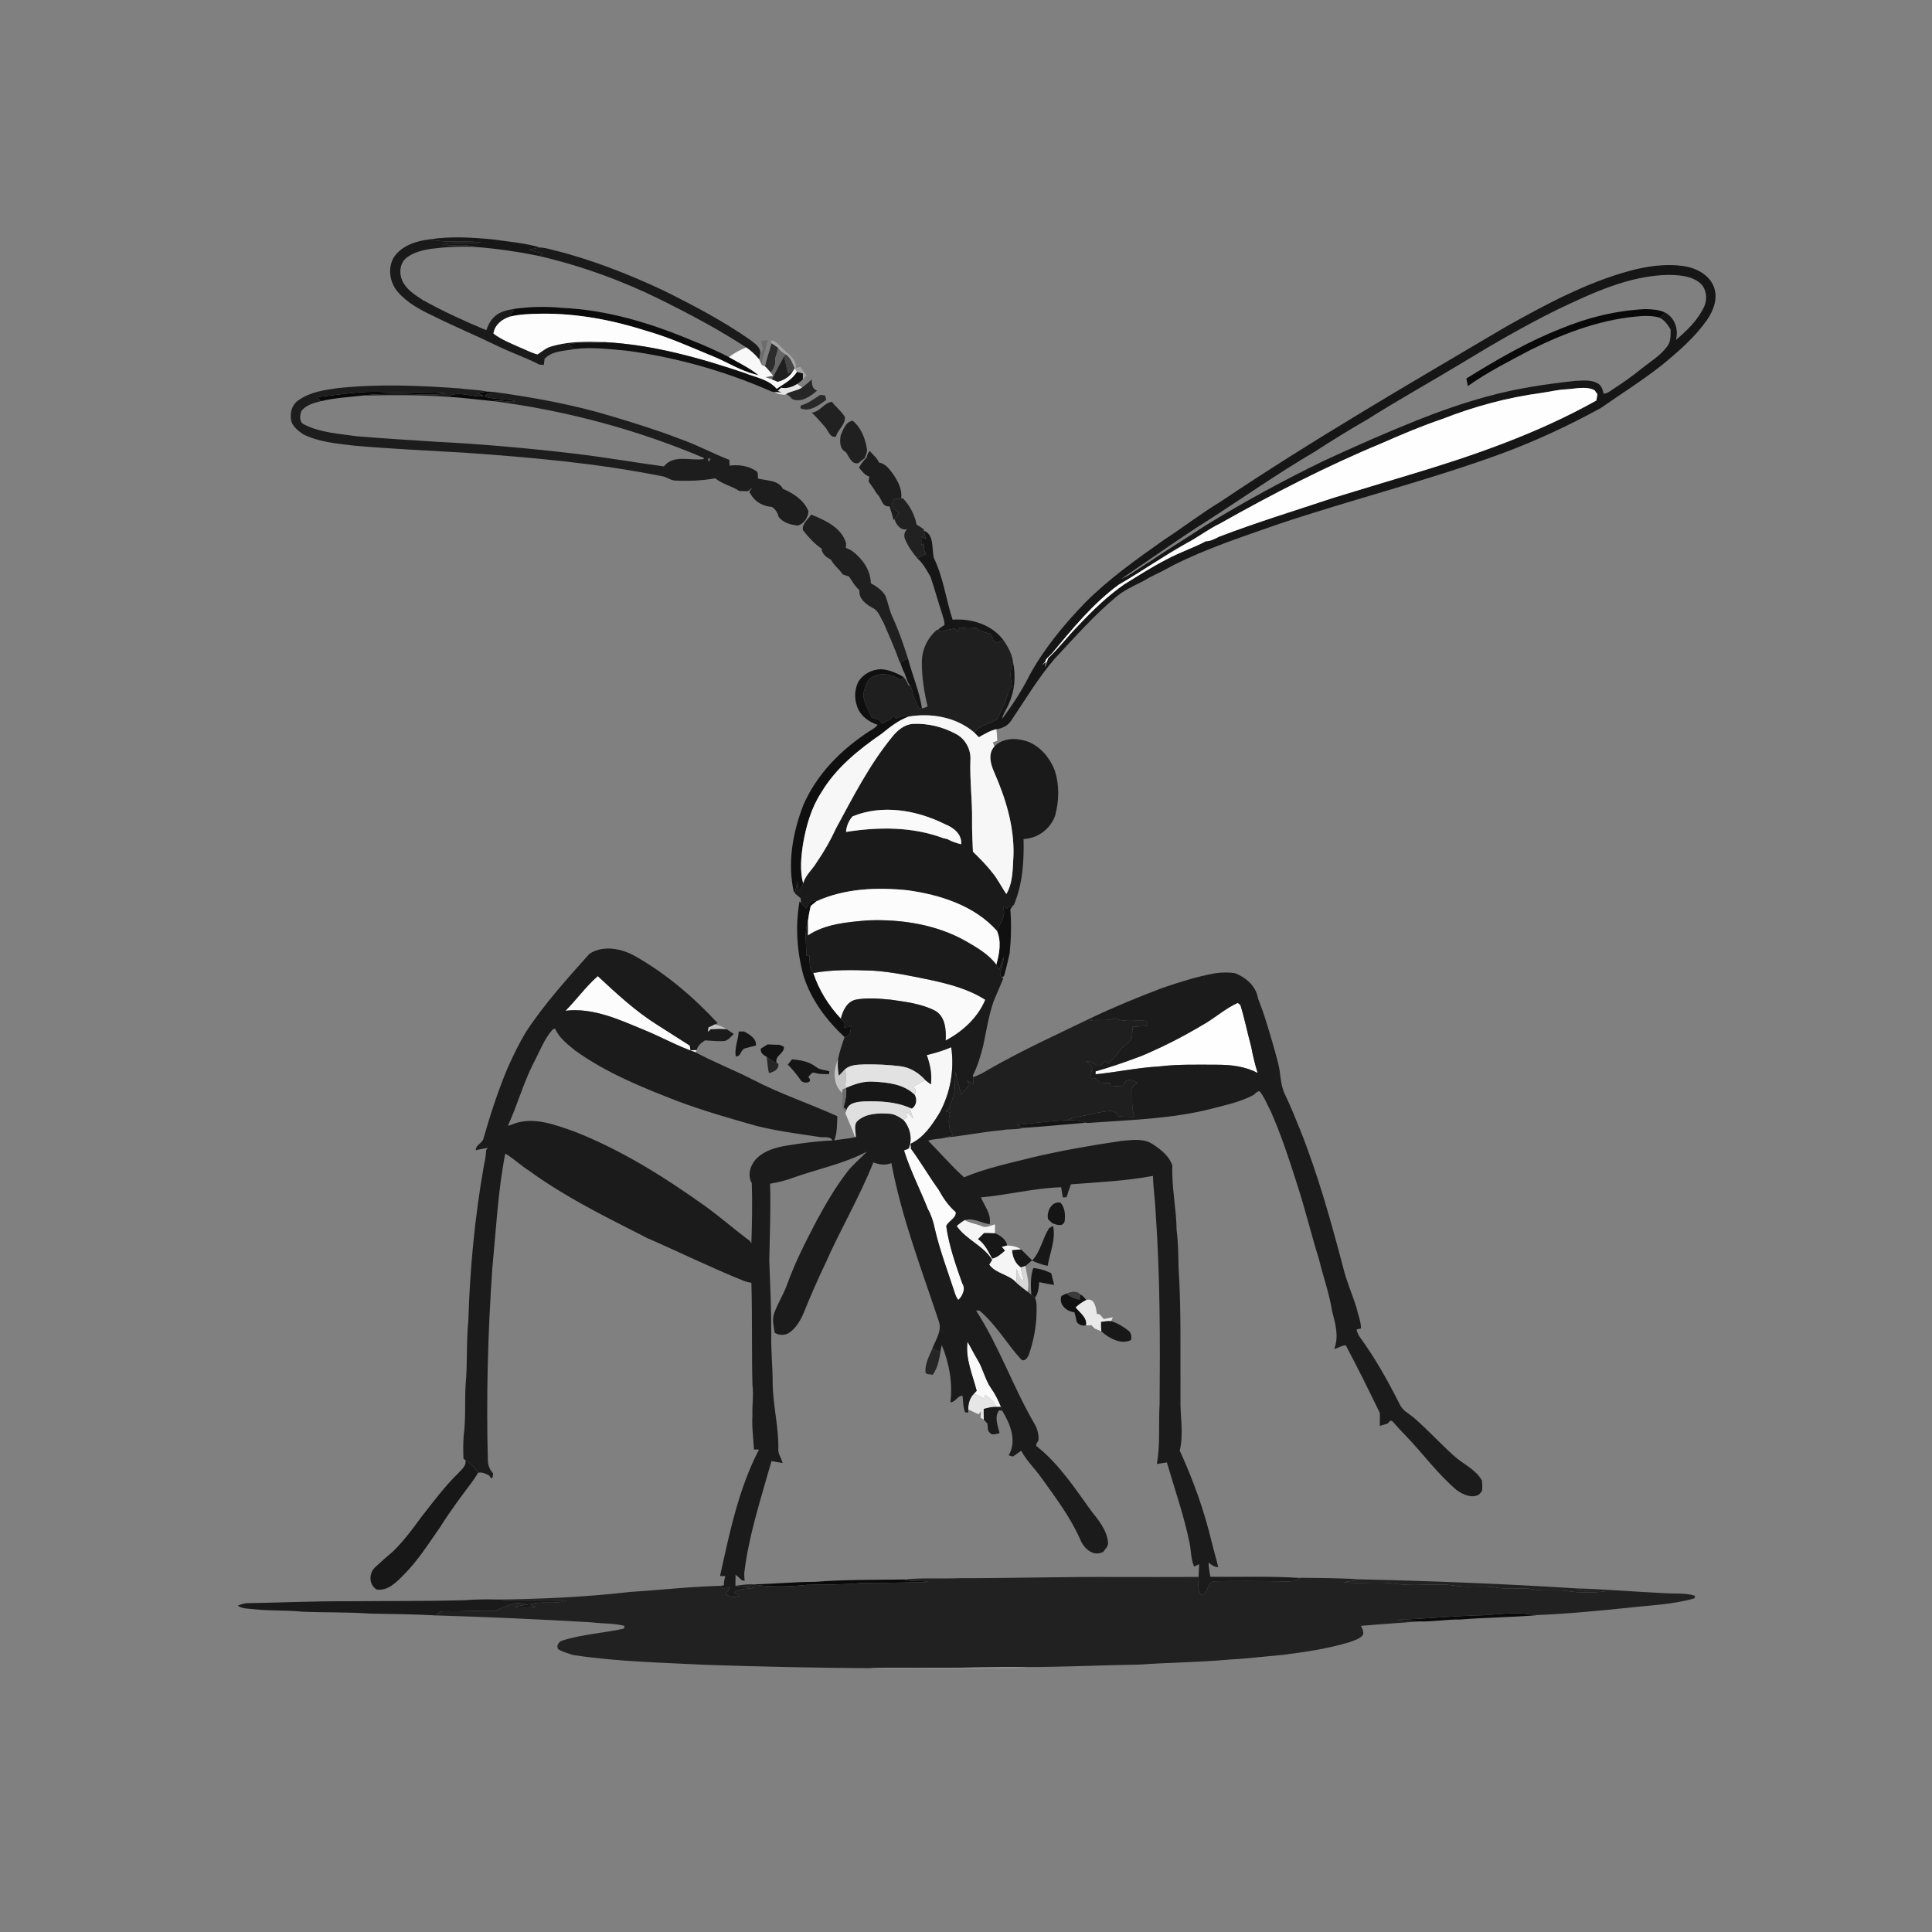 <ns0:svg xmlns:ns0="http://www.w3.org/2000/svg" width="1024pt" height="1024pt" viewBox="0 0 1024 1024" version="1.1">
<ns0:rect x="0" y="0" width="1024" height="1024" fill="#808080" stroke="none"/>
<ns0:g id="#ffffffff">
<ns0:path fill="#ffffff" opacity="0" d=" M 0.00 0.00 L 1024.00 0.00 L 1024.00 1024.00 L 0.00 1024.00 L 0.00 0.00 M 227.86 126.84 C 220.82 127.65 213.30 130.01 208.97 136.01 C 205.34 141.68 206.43 149.43 210.63 154.48 C 215.63 160.43 222.66 164.18 229.59 167.45 C 241.20 173.23 253.19 178.22 264.85 183.92 C 271.78 187.20 279.07 189.73 285.88 193.25 C 286.67 193.30 287.46 193.34 288.26 193.39 C 288.38 192.31 288.50 191.24 288.62 190.17 C 292.74 185.84 299.10 186.10 304.53 184.99 C 313.73 183.88 322.96 185.03 332.13 185.86 C 358.59 189.42 384.58 196.77 408.99 207.54 C 409.42 207.61 410.27 207.76 410.69 207.83 C 412.20 209.05 414.19 209.11 416.05 209.27 L 416.61 208.86 C 417.90 209.44 418.95 210.30 419.77 211.45 C 424.49 213.67 429.59 210.08 433.08 207.03 C 430.36 206.18 430.33 203.49 430.23 201.13 C 428.58 202.59 426.97 204.13 425.12 205.34 C 424.45 204.89 423.12 203.99 422.46 203.54 C 423.59 202.84 424.62 201.99 425.52 201.01 C 426.18 200.32 426.84 199.63 427.50 198.93 C 426.35 197.46 425.24 195.97 424.16 194.46 C 423.39 194.64 422.64 194.81 421.88 195.00 C 422.25 190.09 417.52 187.50 414.57 184.45 C 412.74 182.86 411.16 180.32 408.42 180.50 C 408.57 180.88 408.85 181.63 409.00 182.00 C 407.80 186.07 406.38 190.07 405.49 194.23 C 405.05 194.03 404.16 193.63 403.71 193.43 L 403.59 193.16 C 404.61 188.80 405.85 184.52 406.99 180.19 C 405.77 180.35 404.56 180.51 403.36 180.67 C 403.71 182.19 404.07 183.71 404.42 185.23 C 404.05 185.77 403.32 186.87 402.95 187.41 C 403.28 183.95 400.02 182.06 397.70 180.20 C 383.07 169.98 367.22 161.67 351.25 153.77 C 332.52 145.04 313.18 137.45 293.09 132.49 C 290.82 131.90 288.54 131.26 286.19 131.17 C 278.13 128.72 269.63 128.13 261.32 126.91 C 250.20 125.84 238.97 125.13 227.86 126.84 M 863.92 143.51 C 840.59 149.87 819.17 161.42 798.18 173.17 C 747.23 203.26 695.97 232.95 646.82 265.96 C 636.55 272.17 627.07 279.55 617.02 286.08 C 602.49 296.33 587.88 306.66 575.28 319.27 C 564.04 330.90 553.61 343.49 545.78 357.69 C 541.69 365.96 536.57 373.64 531.14 381.07 C 531.72 378.01 533.79 375.56 534.85 372.68 C 537.92 365.89 538.43 358.05 536.92 350.81 C 536.37 346.61 534.24 342.81 531.89 339.36 C 525.73 331.06 514.91 327.69 504.90 328.45 C 501.34 317.70 500.03 306.21 495.05 295.94 C 493.61 291.10 495.51 283.56 489.68 281.25 C 489.64 281.04 489.58 280.63 489.54 280.43 C 488.33 279.59 487.08 278.81 485.82 278.06 C 484.77 272.84 482.29 268.02 478.62 264.16 L 477.64 264.21 C 478.30 259.52 476.01 255.29 473.54 251.50 C 471.53 248.84 469.44 245.70 465.87 245.16 C 464.93 242.65 462.54 241.07 461.00 238.95 C 460.12 239.95 459.57 241.12 459.35 242.48 C 457.81 244.15 456.15 245.80 455.34 247.98 C 456.95 249.69 458.30 251.97 460.76 252.56 C 460.66 253.21 460.46 254.50 460.37 255.14 C 461.31 256.55 462.26 257.96 463.28 259.33 C 463.77 260.28 464.36 261.18 465.04 262.02 C 467.35 264.11 467.35 268.85 471.45 268.36 C 472.29 270.78 472.99 273.24 473.68 275.71 L 474.12 275.19 C 474.97 278.07 477.38 281.39 480.81 280.45 C 479.32 281.79 478.88 284.02 479.74 285.84 C 481.26 289.53 483.60 292.81 486.15 295.85 C 489.23 298.62 491.21 302.25 493.24 305.81 C 495.35 312.18 497.16 318.64 499.24 325.03 C 499.81 327.06 500.65 329.09 500.62 331.24 C 499.45 332.12 497.97 332.67 497.17 333.95 L 496.72 333.73 C 491.59 337.95 488.60 344.40 488.61 351.03 C 488.53 358.93 489.84 366.85 491.65 374.51 C 490.67 374.90 489.68 375.21 488.67 375.44 C 487.26 366.36 483.58 357.89 481.26 349.06 C 478.82 341.39 476.18 333.76 472.78 326.46 C 471.26 322.96 470.65 319.15 469.22 315.63 C 467.43 312.71 464.48 310.76 461.56 309.13 C 461.44 302.19 457.19 296.28 451.88 292.20 C 450.77 291.41 449.53 290.86 448.28 290.37 C 448.33 289.80 448.43 288.67 448.48 288.10 C 446.15 279.63 437.36 275.76 429.94 272.73 C 428.30 275.25 424.86 277.76 425.58 281.02 C 428.44 284.65 431.65 288.20 435.48 290.83 C 435.63 293.64 438.09 295.54 440.45 296.62 C 441.91 299.71 444.89 301.59 446.65 304.46 C 447.72 304.86 448.81 305.20 449.93 305.49 C 451.71 307.97 453.10 310.82 455.52 312.78 C 455.05 317.37 458.91 320.20 462.43 322.18 C 465.67 323.58 466.53 327.26 468.28 330.00 C 471.21 336.96 474.41 343.83 476.83 350.99 L 477.08 350.88 C 477.53 352.33 478.04 353.77 478.60 355.18 C 480.21 357.83 480.45 361.14 482.46 363.57 C 482.22 363.48 481.76 363.29 481.53 363.20 C 480.83 361.55 479.95 360.01 478.75 358.68 C 475.11 356.71 471.22 354.94 467.03 354.70 C 462.16 354.72 457.29 357.33 454.82 361.57 C 453.04 365.36 452.73 369.96 454.14 373.91 C 455.57 379.07 460.25 382.58 465.16 384.18 C 464.02 385.72 462.31 386.64 460.71 387.62 C 445.88 397.24 432.82 410.38 425.76 426.78 C 420.13 441.37 417.20 457.65 420.82 473.08 L 421.48 472.33 L 421.22 473.43 C 422.25 474.31 423.29 475.20 424.35 476.08 C 424.40 476.70 424.49 477.93 424.54 478.55 L 423.77 477.75 C 421.47 490.82 422.36 504.34 425.86 517.11 C 429.79 529.81 438.01 540.70 447.63 549.69 C 446.29 553.64 444.86 557.59 444.15 561.72 C 441.62 567.10 441.41 575.25 446.46 579.22 C 447.37 582.51 445.05 587.07 448.28 589.34 L 448.04 589.98 C 449.70 594.23 451.81 598.30 453.10 602.69 C 449.54 603.68 445.81 603.71 442.19 604.44 C 443.75 600.34 443.65 595.91 443.80 591.61 C 428.95 584.87 413.40 579.75 398.91 572.18 C 388.96 567.07 378.49 563.03 368.63 557.74 C 368.78 557.44 369.07 556.84 369.22 556.54 C 369.88 554.19 371.72 552.62 373.73 551.41 C 377.20 551.60 380.68 552.06 384.16 551.73 C 386.18 551.20 387.48 549.40 388.91 548.01 C 387.63 547.15 386.38 546.28 385.10 545.46 C 383.23 544.20 381.07 543.57 378.93 542.96 L 380.38 542.29 C 367.55 528.45 353.02 516.02 336.54 506.72 C 329.37 502.69 319.70 500.81 312.43 505.52 C 300.62 518.74 288.60 531.98 278.83 546.86 C 275.11 553.00 272.00 559.49 269.06 566.03 C 263.88 578.33 259.79 591.08 256.11 603.90 C 255.17 606.08 252.12 606.97 252.17 609.62 C 254.28 609.16 256.39 608.72 258.53 608.42 C 258.31 608.72 257.87 609.32 257.65 609.62 C 257.61 612.30 257.08 614.95 256.51 617.57 C 251.70 644.79 249.04 672.36 248.23 699.99 C 247.08 711.27 247.85 722.65 246.79 733.94 C 246.24 742.87 246.97 751.90 245.77 760.78 C 245.47 764.90 245.44 769.04 245.66 773.18 C 245.90 773.35 246.40 773.68 246.64 773.85 C 247.42 776.89 244.60 778.82 242.88 780.83 C 235.56 787.95 229.49 796.19 223.20 804.20 C 218.64 810.50 213.95 816.77 208.37 822.22 C 205.07 824.96 201.89 827.84 198.75 830.76 C 195.40 833.99 195.47 839.91 199.59 842.47 C 205.51 843.39 210.00 838.69 213.79 834.89 C 221.41 827.32 227.11 818.19 233.25 809.46 C 238.47 801.15 244.32 793.25 250.24 785.42 C 251.34 783.85 252.43 782.27 253.39 780.61 C 255.42 780.05 257.30 781.13 259.11 781.89 C 259.43 782.31 260.06 783.14 260.37 783.56 C 261.40 783.54 261.10 781.74 261.44 781.02 C 259.82 779.38 258.88 777.15 258.60 774.90 C 257.65 740.55 258.57 706.18 260.96 671.93 C 262.93 651.74 263.89 631.39 267.80 611.43 C 272.32 614.05 276.05 617.78 280.48 620.55 C 297.48 632.94 316.24 642.58 334.95 652.08 C 337.60 653.44 340.29 654.71 342.90 656.15 C 360.01 663.58 376.75 671.85 394.05 678.81 C 395.39 679.39 396.82 679.66 398.26 679.92 C 398.77 697.97 398.36 716.03 398.81 734.08 C 399.54 739.37 398.56 744.68 398.81 749.99 C 398.39 756.11 399.32 762.17 399.60 768.26 C 400.27 768.27 401.62 768.28 402.29 768.29 C 391.42 789.18 386.68 812.53 381.62 835.32 C 382.34 835.34 383.77 835.37 384.48 835.39 C 383.83 836.92 383.72 838.61 383.65 840.27 C 383.11 840.34 382.04 840.47 381.51 840.54 C 365.66 840.94 349.83 842.76 333.99 843.77 C 310.70 846.44 287.26 847.53 263.82 847.78 C 257.86 847.62 251.89 847.69 245.95 848.16 C 225.64 848.70 205.32 848.50 185.01 848.69 C 167.30 848.59 149.63 849.39 131.93 849.71 C 129.84 849.62 127.85 850.22 125.98 851.10 C 129.02 852.96 132.68 852.57 136.07 853.05 C 144.02 853.85 152.04 853.38 159.98 854.21 C 172.01 854.75 184.08 854.37 196.09 855.24 C 207.82 855.43 219.57 855.58 231.28 856.22 C 258.56 857.03 285.82 858.24 313.06 859.84 C 319.04 860.59 325.13 860.28 331.03 861.74 L 330.64 863.23 C 319.76 865.60 308.47 866.18 297.80 869.60 C 296.04 870.32 294.77 872.24 295.82 874.09 C 298.23 875.62 301.07 876.26 303.74 877.19 C 327.01 880.73 350.58 881.20 374.05 882.40 C 402.97 883.35 431.90 884.00 460.83 884.17 C 463.52 884.44 466.23 884.53 468.95 884.52 C 489.63 884.47 510.31 884.69 530.98 884.22 C 535.42 884.06 539.89 884.33 544.29 883.57 C 564.22 883.56 584.12 882.55 604.05 882.26 C 619.67 881.15 635.37 881.06 650.98 879.66 C 660.69 879.14 670.33 877.96 680.02 877.11 C 691.85 875.60 703.72 873.86 715.17 870.42 C 717.71 869.45 720.63 868.76 722.41 866.54 C 722.88 864.83 722.11 863.18 721.30 861.74 C 731.59 860.84 741.89 860.17 752.19 859.40 C 759.48 859.62 766.69 858.25 773.98 858.38 C 787.33 857.29 800.74 857.21 814.09 856.15 L 813.62 856.05 C 830.04 855.45 846.51 853.82 862.89 852.16 C 874.67 850.79 886.70 850.47 898.14 847.13 C 898.21 846.80 898.33 846.14 898.40 845.81 C 893.42 844.18 888.13 844.79 883.00 844.45 C 867.16 843.74 851.34 842.34 835.50 841.87 C 797.20 839.46 758.76 837.95 720.39 837.07 C 710.03 836.36 699.61 836.41 689.23 836.24 L 689.03 836.36 C 673.24 835.29 657.37 835.91 641.54 835.73 C 641.02 833.22 640.63 830.69 640.56 828.13 C 642.01 829.42 643.59 830.61 645.67 830.59 C 644.69 826.16 643.30 821.84 642.26 817.43 C 638.27 800.73 632.45 784.43 625.29 768.88 C 627.52 759.68 625.39 750.27 625.68 740.96 C 625.53 717.96 626.14 694.90 624.67 671.94 C 624.55 665.27 624.46 658.59 623.63 651.97 C 623.49 640.50 620.91 629.17 621.37 617.69 C 619.77 612.91 615.46 609.38 611.34 606.68 C 606.26 603.10 599.72 604.23 593.95 604.77 C 578.19 607.11 562.46 609.82 546.96 613.52 C 534.87 616.58 522.52 619.13 510.99 623.99 C 504.20 617.97 498.34 611.01 491.93 604.60 C 494.92 603.46 498.19 603.85 501.22 602.93 C 511.20 601.95 521.06 599.87 531.06 599.04 C 534.77 598.23 538.68 598.90 542.31 597.79 C 553.41 597.09 564.47 595.99 575.56 595.05 C 577.01 595.40 578.52 595.01 580.01 594.96 C 600.76 593.52 621.75 592.84 642.02 587.69 C 649.39 585.77 656.95 584.17 663.79 580.69 C 665.21 580.16 665.98 578.21 667.65 578.42 C 670.25 581.61 671.66 585.57 673.60 589.17 C 679.00 601.40 683.19 614.13 687.21 626.86 C 691.68 640.37 694.95 654.23 699.19 667.80 C 701.36 676.89 704.64 685.71 706.04 694.97 C 707.78 701.44 709.76 708.38 707.16 714.93 C 709.30 714.58 711.05 713.09 713.27 713.02 C 719.58 724.85 725.52 736.87 731.35 748.94 C 731.42 751.19 731.36 753.46 731.31 755.73 C 732.74 755.38 734.15 754.95 735.55 754.45 C 736.23 753.66 737.05 752.30 738.17 753.47 C 740.33 755.77 742.33 758.22 744.59 760.44 C 753.98 770.09 761.86 781.20 772.22 789.91 C 775.53 792.17 780.03 794.32 783.90 792.15 C 784.31 791.69 785.11 790.77 785.51 790.31 C 785.71 788.43 785.67 786.55 785.43 784.69 C 782.12 778.68 775.36 776.01 770.50 771.50 C 763.27 765.06 756.78 757.82 749.45 751.49 C 746.77 749.21 743.23 747.59 741.80 744.16 C 735.67 731.99 729.00 720.06 720.99 709.01 C 720.00 707.70 719.33 706.22 718.99 704.64 C 719.59 704.51 720.77 704.25 721.36 704.12 C 721.34 700.34 719.76 696.71 718.94 693.05 C 716.74 685.95 713.67 679.13 711.92 671.88 C 705.43 647.21 698.56 622.56 689.10 598.83 C 686.52 592.45 683.96 586.06 680.96 579.87 C 678.45 574.61 678.87 568.64 677.34 563.13 C 675.40 555.70 673.26 548.33 670.96 541.02 C 669.73 537.00 668.29 533.06 666.77 529.16 C 665.73 522.63 660.41 518.09 654.54 515.79 C 651.04 515.28 647.44 515.36 643.95 515.86 C 634.38 517.58 625.10 520.57 615.91 523.69 C 603.50 528.40 591.18 533.45 579.18 539.12 C 560.85 547.98 542.26 556.42 524.56 566.53 C 521.74 568.22 518.89 569.91 515.73 570.89 L 515.67 570.00 C 518.19 564.94 519.81 559.53 521.16 554.07 C 522.77 546.30 524.03 538.41 526.56 530.88 C 528.32 526.82 530.02 522.73 531.75 518.66 L 531.08 518.00 C 531.34 517.84 531.87 517.51 532.13 517.34 C 533.31 513.33 534.24 509.24 535.15 505.16 C 535.91 497.43 536.11 489.64 535.50 481.90 C 535.88 481.38 536.64 480.35 537.01 479.83 L 537.34 479.73 C 542.00 468.70 542.82 456.53 542.50 444.70 C 550.03 444.39 556.85 439.35 559.26 432.19 C 561.34 424.61 561.53 416.31 559.18 408.76 C 556.28 400.84 549.74 393.46 541.06 392.10 C 536.22 391.05 530.64 391.96 527.07 395.60 C 526.85 395.06 526.42 393.98 526.20 393.44 C 526.79 393.25 527.98 392.87 528.58 392.69 C 528.53 390.61 528.36 388.54 528.10 386.49 C 531.26 386.05 534.25 384.66 535.99 381.86 C 543.47 370.81 550.29 359.25 559.03 349.11 C 569.68 337.74 579.98 325.91 592.05 315.99 C 597.17 311.72 603.59 309.61 609.19 306.10 C 613.44 304.02 617.69 301.92 621.83 299.61 C 639.82 290.52 659.06 284.32 678.03 277.65 C 716.17 264.90 755.26 255.07 793.11 241.42 C 812.20 234.56 830.68 226.00 848.46 216.26 C 859.40 208.60 870.76 201.53 881.22 193.20 C 889.76 186.17 898.24 178.80 904.66 169.72 C 908.15 164.68 910.71 158.07 908.37 152.02 C 905.79 145.37 898.72 141.91 892.02 140.97 C 882.61 139.71 873.04 141.08 863.92 143.51 M 179.07 205.70 C 172.07 206.65 164.77 207.74 158.76 211.75 C 155.55 213.58 153.81 217.38 154.16 221.02 C 153.93 225.23 157.64 228.10 160.77 230.22 C 169.18 234.39 178.74 235.09 187.91 236.23 C 207.25 237.90 226.64 238.81 246.01 239.93 C 281.16 242.38 316.38 245.48 350.97 252.43 C 353.42 252.73 355.37 254.67 357.89 254.70 C 364.99 255.05 372.12 254.78 379.12 253.50 C 382.87 256.66 387.86 257.57 391.90 260.26 C 393.40 260.28 394.89 260.32 396.39 260.35 C 397.29 259.66 398.17 258.95 399.05 258.24 C 398.32 259.24 396.29 260.51 397.82 261.78 C 400.07 265.99 404.47 268.38 409.15 268.69 C 410.96 269.96 412.17 271.63 412.65 273.82 C 414.94 277.06 419.16 278.21 422.91 278.55 C 426.06 277.65 428.43 274.19 428.50 270.97 C 426.20 265.14 420.47 261.42 414.92 259.07 C 412.59 254.34 406.09 254.86 401.70 253.58 C 401.59 252.19 402.12 250.26 400.54 249.50 C 396.47 246.85 391.43 246.19 386.68 246.78 C 386.63 245.77 386.59 244.76 386.58 243.75 C 377.53 240.24 368.98 235.56 359.78 232.40 C 348.20 227.96 336.37 224.23 324.48 220.70 C 303.90 214.43 282.66 210.61 261.37 207.70 C 260.56 207.66 258.94 207.58 258.12 207.54 C 253.51 206.48 248.75 206.60 244.09 205.90 C 222.48 204.30 200.67 203.42 179.07 205.70 M 433.89 209.84 C 430.93 211.81 428.00 213.94 424.51 214.88 C 424.43 215.24 424.25 215.97 424.16 216.33 C 429.23 218.68 433.91 214.67 437.93 211.99 C 437.78 211.39 437.48 210.19 437.33 209.59 C 436.17 209.45 434.88 208.95 433.89 209.84 M 430.21 218.68 C 432.84 221.08 435.10 223.87 437.48 226.51 C 439.05 228.39 439.91 232.13 443.06 231.44 C 444.05 227.69 448.15 225.10 447.83 221.04 C 446.04 217.95 443.05 215.81 440.95 212.95 C 436.65 213.48 434.58 218.40 430.21 218.68 M 445.60 230.71 C 445.03 233.82 444.94 238.07 448.34 239.61 C 449.97 242.00 451.43 246.42 455.03 245.46 C 456.03 244.49 457.13 243.62 458.30 242.85 C 458.88 241.23 459.78 239.59 459.47 237.80 C 458.56 232.29 456.39 226.60 451.94 222.99 C 448.17 223.56 446.94 227.71 445.60 230.71 M 391.55 546.71 C 391.26 551.14 389.23 555.40 389.95 559.88 C 392.77 560.21 392.41 556.50 394.79 555.68 C 396.75 555.18 398.68 554.57 400.66 554.15 C 401.08 550.46 397.15 548.15 394.29 546.70 C 393.37 546.70 392.46 546.70 391.55 546.71 M 403.28 555.77 C 402.86 558.01 404.62 559.22 406.37 560.16 C 406.68 563.03 406.93 565.91 407.51 568.75 C 409.97 568.21 413.12 566.83 412.50 563.73 L 411.68 563.44 C 410.32 559.37 415.95 558.54 415.48 554.77 C 414.89 554.52 413.71 554.02 413.12 553.77 C 411.02 553.75 408.93 553.67 406.84 553.55 C 405.65 554.28 404.46 555.01 403.28 555.77 M 419.78 561.48 C 419.04 562.41 418.31 563.34 417.57 564.28 C 419.97 566.64 422.06 569.27 424.04 571.99 C 425.05 574.90 431.76 574.18 428.40 570.84 C 429.34 569.89 430.36 567.89 432.02 568.67 C 434.42 569.40 436.96 569.30 439.45 569.29 C 439.48 568.92 439.54 568.16 439.57 567.78 C 437.20 567.05 434.43 567.11 432.46 565.46 C 428.88 562.66 424.20 561.81 419.78 561.48 Z" />
<ns0:path fill="#ffffff" opacity="0" d=" M 215.56 136.53 C 219.23 133.77 223.82 132.62 228.28 131.89 C 236.15 130.90 244.10 130.48 252.03 130.89 C 263.42 131.78 274.73 133.39 285.92 135.74 C 308.15 140.92 329.75 148.75 350.21 158.86 C 365.68 166.56 381.01 174.66 395.47 184.13 C 392.27 185.51 389.10 187.05 386.40 189.30 C 379.81 185.89 373.03 182.90 366.13 180.20 C 344.47 171.12 321.56 164.21 297.96 163.19 C 289.52 162.35 280.99 162.54 272.58 163.69 C 268.62 164.37 264.28 165.28 261.48 168.42 C 259.67 170.26 258.63 172.66 257.75 175.03 C 246.26 170.22 234.90 165.04 224.01 158.98 C 219.90 156.27 215.36 153.46 213.23 148.83 C 211.40 144.80 211.87 139.38 215.56 136.53 Z" />
<ns0:path fill="#ffffff" opacity="0" d=" M 825.20 164.19 C 843.77 155.41 863.05 146.16 884.00 145.70 C 889.66 145.79 895.91 146.05 900.60 149.64 C 904.44 152.53 905.14 158.22 903.28 162.44 C 899.98 169.59 894.20 175.15 888.28 180.17 C 889.74 174.62 887.78 168.45 882.56 165.68 C 879.29 164.09 875.55 163.90 871.98 163.84 C 856.65 164.58 841.51 168.25 827.37 174.16 C 809.71 181.06 793.29 190.64 777.22 200.60 C 777.45 201.94 777.72 203.28 777.99 204.62 C 788.53 197.16 800.09 191.35 811.47 185.31 C 830.10 176.11 850.06 168.67 870.99 167.48 C 873.88 167.39 876.84 167.51 879.64 168.40 C 882.30 169.70 884.04 172.20 885.47 174.70 C 885.45 177.72 885.63 181.04 883.68 183.58 C 879.96 188.63 874.43 191.84 869.63 195.74 C 865.18 199.31 860.55 202.63 855.76 205.72 C 853.92 206.83 852.24 208.55 849.99 208.69 C 849.47 206.65 848.83 204.25 846.82 203.19 C 843.23 201.12 838.88 201.73 834.93 201.87 C 819.21 203.56 803.48 205.93 788.21 210.14 C 775.49 213.62 763.02 217.97 750.78 222.86 C 734.33 229.46 718.11 236.62 702.03 244.06 C 680.34 254.55 659.16 266.12 638.62 278.71 C 629.03 285.17 619.06 291.02 609.55 297.58 C 604.33 300.66 599.58 304.57 594.01 307.01 C 609.34 296.65 624.37 285.84 640.02 275.96 C 658.86 263.84 677.20 250.92 696.55 239.58 C 705.70 233.67 714.95 227.89 724.42 222.49 C 741.10 211.94 758.37 202.38 775.24 192.17 C 791.53 182.22 808.09 172.67 825.20 164.19 Z" />
<ns0:path fill="#ffffff" opacity="0" d=" M 170.13 212.63 C 177.23 210.89 184.54 210.53 191.77 209.69 C 206.94 209.34 222.14 209.23 237.28 210.33 C 245.39 210.72 253.43 211.88 261.51 212.60 C 299.79 217.60 337.50 227.58 373.03 242.71 C 373.01 242.86 372.99 243.17 372.97 243.33 C 365.95 244.36 357.00 240.67 351.86 247.22 C 335.84 245.02 319.91 242.23 303.85 240.36 C 279.62 237.53 255.31 235.34 230.95 234.13 C 216.99 233.17 203.01 232.43 189.06 231.21 C 179.63 229.87 169.75 229.36 161.11 224.94 C 158.47 223.76 158.90 220.01 159.76 217.78 C 162.26 214.63 166.39 213.54 170.13 212.63 Z" />
<ns0:path fill="#ffffff" opacity="0" d=" M 292.92 545.65 C 293.24 545.53 293.89 545.28 294.21 545.15 C 296.33 550.22 300.90 553.51 304.98 556.91 C 321.51 568.70 340.44 576.41 359.26 583.67 C 372.87 588.78 386.86 592.75 400.83 596.73 C 411.69 599.44 422.82 600.91 433.88 602.55 C 436.18 603.19 440.04 601.90 441.23 604.48 C 433.11 604.80 425.05 605.87 417.04 607.17 C 411.49 608.08 405.74 609.67 401.49 613.54 C 397.91 616.86 395.84 622.62 398.47 627.11 C 398.80 637.70 398.61 648.36 398.24 658.97 C 398.03 658.66 397.61 658.02 397.41 657.70 C 389.41 651.76 381.91 645.15 373.83 639.32 C 352.01 623.75 329.08 609.32 304.01 599.58 C 293.87 596.06 282.49 591.63 271.90 595.79 C 271.02 596.17 270.11 596.48 269.18 596.71 C 274.13 585.98 277.23 574.46 282.57 563.88 C 285.87 557.73 288.23 550.96 292.92 545.65 Z" />
<ns0:path fill="#ffffff" opacity="0" d=" M 420.86 624.05 C 433.73 619.52 447.34 616.78 459.49 610.39 C 456.11 614.03 452.13 617.09 449.10 621.07 C 442.86 629.13 437.72 637.99 432.86 646.93 C 427.09 657.98 421.36 669.10 417.16 680.86 C 415.30 686.12 412.16 690.81 410.32 696.08 C 409.07 699.43 410.15 702.98 410.57 706.38 C 412.98 707.87 416.16 707.92 418.51 706.24 C 421.97 703.75 424.23 699.93 425.88 696.07 C 429.49 687.23 433.23 678.44 437.40 669.84 C 445.37 651.69 455.57 634.55 462.88 616.11 C 465.95 617.26 469.34 617.81 472.45 616.46 C 477.81 645.20 488.40 672.55 497.55 700.21 C 499.48 705.26 495.89 710.16 494.17 714.74 C 492.57 718.64 490.31 722.54 490.51 726.89 C 490.43 728.90 493.16 728.16 494.36 728.73 C 497.25 724.66 497.95 719.63 498.77 714.84 C 498.86 714.35 499.04 713.36 499.13 712.87 C 503.08 722.41 505.05 732.95 503.73 743.25 C 506.50 743.20 507.49 739.72 510.14 739.75 C 510.60 742.68 510.34 745.75 511.54 748.55 C 511.96 748.59 512.78 748.68 513.19 748.73 C 513.19 748.30 513.18 747.45 513.17 747.02 C 515.00 747.88 516.84 748.74 518.68 749.62 C 519.00 749.20 519.65 748.38 519.98 747.96 C 519.87 749.09 519.78 750.25 519.74 751.41 C 520.16 751.66 521.00 752.16 521.42 752.42 C 522.11 753.10 522.74 753.85 523.39 754.61 C 523.66 756.15 523.15 758.15 524.54 759.31 C 525.86 761.06 528.09 759.89 529.81 759.58 C 528.87 755.65 526.85 751.13 529.59 747.45 L 531.24 747.78 C 535.45 754.66 539.13 763.74 534.62 771.35 C 535.35 771.56 536.10 771.78 536.86 772.01 C 538.34 771.00 539.81 769.98 541.26 768.92 C 544.06 774.16 548.43 778.31 551.87 783.13 C 559.42 793.69 567.38 804.16 572.62 816.13 C 574.53 820.77 579.46 825.28 584.70 822.54 C 585.72 821.08 587.39 819.74 587.30 817.80 C 586.78 811.09 582.28 805.73 578.28 800.68 C 569.69 788.78 561.49 776.24 549.95 766.94 C 548.16 765.99 549.97 764.47 550.44 763.29 C 550.56 760.30 549.88 757.32 548.36 754.75 C 536.98 735.25 529.61 713.63 517.35 694.62 L 519.12 694.64 C 527.79 701.89 533.48 711.95 540.99 720.30 C 542.87 722.28 544.82 719.51 545.39 717.76 C 547.78 710.75 549.24 703.39 549.39 695.98 C 549.37 693.25 549.70 690.38 548.56 687.82 C 550.35 685.41 550.57 682.43 550.80 679.55 C 553.41 680.16 556.04 680.66 558.71 681.00 C 558.21 678.93 557.70 676.88 557.18 674.84 C 554.19 673.37 551.00 672.35 547.67 672.08 C 546.04 676.64 546.34 681.51 546.63 686.25 C 546.13 685.84 545.12 685.02 544.62 684.61 C 545.79 679.97 544.21 675.53 543.48 671.01 C 544.64 670.08 545.76 669.08 546.89 668.11 C 549.59 669.29 552.36 670.40 555.28 670.94 C 556.45 663.92 559.70 657.00 558.14 649.76 C 557.63 650.05 556.60 650.62 556.08 650.90 C 552.56 656.34 551.59 663.20 547.12 668.06 C 545.14 666.10 543.18 664.11 541.19 662.18 C 539.03 660.68 536.40 660.26 533.84 660.13 C 533.25 656.79 530.21 654.89 527.35 653.64 C 527.37 652.08 527.38 650.52 527.38 648.97 C 525.04 649.48 522.53 651.12 520.17 649.82 C 517.30 648.59 514.07 648.38 511.40 646.67 C 516.03 645.30 520.08 648.32 524.54 648.82 C 525.56 643.54 521.78 639.23 519.92 634.62 C 534.17 633.40 548.13 629.69 562.45 629.27 C 562.69 631.07 562.98 632.89 563.34 634.69 C 563.84 634.65 564.83 634.57 565.33 634.53 C 566.01 632.23 566.76 629.94 567.63 627.71 C 582.15 626.59 596.78 625.94 611.11 623.25 C 611.24 629.85 612.28 636.38 612.54 642.97 C 614.90 676.57 614.90 710.29 614.62 743.97 C 613.99 754.63 615.05 765.39 613.15 775.96 C 614.91 775.67 616.69 775.40 618.46 775.10 C 622.63 789.35 627.56 803.40 630.53 817.97 C 631.32 822.09 631.21 826.42 632.91 830.34 C 633.57 830.01 634.90 829.35 635.56 829.02 C 635.49 831.26 635.42 833.53 635.30 835.80 C 621.22 835.91 607.13 835.80 593.04 835.84 C 565.03 835.63 537.03 836.50 509.02 836.47 C 499.09 836.83 489.11 836.18 479.22 837.17 C 463.46 837.41 447.67 837.15 431.96 838.41 C 420.88 838.38 409.87 839.61 398.81 839.73 C 395.78 839.66 392.77 840.04 389.79 840.51 C 389.80 838.54 389.81 836.58 389.86 834.62 C 390.99 835.45 392.03 836.40 393.00 837.42 C 393.41 837.55 394.25 837.80 394.67 837.93 C 394.56 836.59 394.48 835.27 394.45 833.95 C 396.85 813.61 403.39 794.08 408.89 774.43 C 410.86 774.73 412.83 775.09 414.81 775.42 C 414.26 773.21 412.84 771.28 412.52 769.04 C 412.93 756.95 409.66 745.12 409.53 733.05 C 409.54 724.37 408.56 715.72 408.79 707.04 C 408.81 694.01 408.24 680.99 407.73 667.98 C 407.97 654.45 408.59 640.93 408.16 627.40 C 412.48 626.67 416.75 625.60 420.86 624.05 M 555.50 646.22 C 556.27 646.92 557.04 647.63 557.81 648.36 C 560.07 649.20 563.42 650.43 564.31 647.22 C 564.69 643.78 564.48 640.23 562.15 637.49 C 557.46 636.30 554.53 642.27 555.50 646.22 M 565.13 685.63 C 564.50 685.95 563.23 686.58 562.59 686.89 C 561.01 691.50 565.24 695.08 569.46 695.54 C 569.93 697.18 570.37 698.83 570.65 700.52 C 571.75 702.33 573.62 702.75 575.65 702.50 C 576.60 702.45 577.56 702.42 578.53 702.40 C 579.08 702.98 579.64 703.57 580.21 704.17 C 581.40 704.59 582.57 705.08 583.72 705.65 C 587.74 709.25 594.19 712.93 599.49 710.24 C 599.85 708.30 599.60 706.31 597.88 705.11 C 595.18 703.05 592.23 701.26 588.98 700.24 C 589.19 699.72 589.59 698.68 589.80 698.16 C 588.22 698.52 586.63 698.84 585.05 699.13 C 584.31 698.28 583.58 697.45 582.85 696.61 C 582.48 696.56 581.75 696.45 581.38 696.40 C 580.92 693.34 580.26 687.64 575.76 689.02 C 574.78 687.97 574.01 686.58 572.56 686.15 C 571.08 683.88 567.36 684.65 565.13 685.63 Z" />
</ns0:g>
<ns0:g id="#171717ff">
<ns0:path fill="#171717" opacity="1.00" d=" M 227.86 126.84 C 238.97 125.13 250.20 125.84 261.32 126.91 C 269.63 128.13 278.13 128.72 286.19 131.17 C 284.12 131.55 282.07 132.01 280.01 132.44 C 282.61 133.12 285.22 133.76 287.84 134.37 C 287.36 134.71 286.40 135.39 285.92 135.74 C 274.73 133.39 263.42 131.78 252.03 130.89 C 246.40 129.17 240.48 130.61 234.75 129.65 C 241.37 127.96 248.32 129.61 255.04 128.47 C 246.01 127.34 236.78 129.04 227.86 126.84 Z" />
<ns0:path fill="#171717" opacity="1.00" d=" M 449.02 576.35 C 453.41 574.36 458.12 572.96 463.00 573.31 C 470.65 573.69 479.13 574.61 484.86 580.28 C 486.27 582.78 485.75 585.98 483.33 587.64 L 482.13 587.15 C 474.59 583.87 466.10 583.56 457.98 583.76 C 454.56 584.00 449.93 584.32 448.71 588.23 C 448.31 587.89 447.52 587.20 447.12 586.86 C 448.14 583.52 448.76 580.06 448.48 576.57 L 449.02 576.35 Z" />
<ns0:path fill="#171717" opacity="1.00" d=" M 556.08 650.90 C 556.60 650.62 557.63 650.05 558.14 649.76 C 559.70 657.00 556.45 663.92 555.28 670.94 C 552.36 670.40 549.59 669.29 546.89 668.11 C 545.76 669.08 544.64 670.08 543.48 671.01 C 542.68 671.28 541.87 671.53 541.07 671.76 C 537.97 669.68 536.66 666.13 536.38 662.55 C 537.97 662.40 539.57 662.27 541.19 662.18 C 543.18 664.11 545.14 666.10 547.12 668.06 C 551.59 663.20 552.56 656.34 556.08 650.90 Z" />
<ns0:path fill="#171717" opacity="1.00" d=" M 521.55 653.48 C 523.48 653.47 525.41 653.47 527.35 653.64 C 530.21 654.89 533.25 656.79 533.84 660.13 C 533.14 660.32 531.73 660.70 531.03 660.89 C 531.44 661.37 532.28 662.35 532.70 662.84 C 530.67 664.66 528.60 666.56 525.85 667.16 C 523.77 663.41 521.98 659.24 518.28 656.77 C 519.35 655.66 520.45 654.57 521.55 653.48 Z" />
<ns0:path fill="#171717" opacity="1.00" d=" M 246.64 773.85 C 249.40 775.54 251.74 777.81 253.39 780.61 C 252.43 782.27 251.34 783.85 250.24 785.42 C 244.32 793.25 238.47 801.15 233.25 809.46 C 227.11 818.19 221.41 827.32 213.79 834.89 C 210.00 838.69 205.51 843.39 199.59 842.47 C 195.47 839.91 195.40 833.99 198.75 830.76 C 201.89 827.84 205.07 824.96 208.37 822.22 C 213.95 816.77 218.64 810.50 223.20 804.20 C 229.49 796.19 235.56 787.95 242.88 780.83 C 244.60 778.82 247.42 776.89 246.64 773.85 Z" />
</ns0:g>
<ns0:g id="#1a1a1aff">
<ns0:path fill="#1a1a1a" opacity="1.00" d=" M 208.97 136.01 C 213.30 130.01 220.82 127.65 227.86 126.84 C 236.78 129.04 246.01 127.34 255.04 128.47 C 248.32 129.61 241.37 127.96 234.75 129.65 C 240.48 130.61 246.40 129.17 252.03 130.89 C 244.10 130.48 236.15 130.90 228.28 131.89 C 223.82 132.62 219.23 133.77 215.56 136.53 C 211.87 139.38 211.40 144.80 213.23 148.83 C 215.36 153.46 219.90 156.27 224.01 158.98 C 234.90 165.04 246.26 170.22 257.75 175.03 C 258.63 172.66 259.67 170.26 261.48 168.42 C 264.28 165.28 268.62 164.37 272.58 163.69 C 271.89 165.13 271.12 166.52 270.21 167.84 C 266.01 169.21 262.21 172.16 261.55 176.79 C 265.80 180.05 270.85 181.97 275.68 184.17 C 278.76 185.37 281.68 187.06 284.92 187.82 C 287.31 186.30 289.47 184.29 292.30 183.58 C 301.36 180.87 310.95 180.92 320.32 181.33 C 313.89 182.05 307.36 181.13 300.99 182.45 C 302.16 183.30 303.34 184.14 304.53 184.99 C 299.10 186.10 292.74 185.84 288.62 190.17 C 288.50 191.24 288.38 192.31 288.26 193.39 C 287.46 193.34 286.67 193.30 285.88 193.25 C 279.07 189.73 271.78 187.20 264.85 183.92 C 253.19 178.22 241.20 173.23 229.59 167.45 C 222.66 164.18 215.63 160.43 210.63 154.48 C 206.43 149.43 205.34 141.68 208.97 136.01 Z" />
<ns0:path fill="#1a1a1a" opacity="1.00" d=" M 280.01 132.44 C 282.07 132.01 284.12 131.55 286.19 131.17 C 288.54 131.26 290.82 131.90 293.09 132.49 C 313.18 137.45 332.52 145.04 351.25 153.77 C 367.22 161.67 383.07 169.98 397.70 180.20 C 400.02 182.06 403.28 183.95 402.95 187.41 C 402.75 188.46 402.58 189.51 402.43 190.56 C 400.44 188.09 398.11 185.90 395.47 184.13 C 381.01 174.66 365.68 166.56 350.21 158.86 C 329.75 148.75 308.15 140.92 285.92 135.74 C 286.40 135.39 287.36 134.71 287.84 134.37 C 285.22 133.76 282.61 133.12 280.01 132.44 Z" />
<ns0:path fill="#1a1a1a" opacity="1.00" d=" M 472.81 390.64 C 475.57 387.16 479.29 383.94 483.93 383.67 C 491.83 383.28 499.83 385.27 506.76 389.06 C 511.72 391.65 514.78 397.43 514.33 402.97 C 513.97 413.65 515.38 424.29 515.22 434.96 C 515.14 440.45 515.46 445.92 515.67 451.40 C 519.18 454.86 522.70 458.33 525.74 462.23 C 528.77 465.77 530.74 470.04 533.38 473.86 C 537.07 467.56 536.72 460.01 537.17 452.98 C 537.54 437.75 532.95 422.98 526.89 409.18 C 525.01 404.91 523.51 399.46 527.07 395.60 C 530.64 391.96 536.22 391.05 541.06 392.10 C 549.74 393.46 556.28 400.84 559.18 408.76 C 561.53 416.31 561.34 424.61 559.26 432.19 C 556.85 439.35 550.03 444.39 542.50 444.70 C 542.82 456.53 542.00 468.70 537.34 479.73 L 537.01 479.83 C 535.67 480.12 534.48 480.77 533.41 481.61 C 533.11 481.25 532.53 480.53 532.23 480.17 C 532.09 480.41 531.80 480.90 531.66 481.14 C 533.43 485.55 529.90 489.50 528.42 493.40 C 516.46 479.98 498.35 474.27 481.05 471.86 C 464.84 470.20 447.83 470.84 432.77 477.68 C 429.79 476.20 428.39 479.33 427.34 481.48 C 426.40 480.50 425.45 479.54 424.54 478.55 C 424.49 477.93 424.40 476.70 424.35 476.08 C 423.29 475.20 422.25 474.31 421.22 473.43 L 421.48 472.33 C 421.92 470.59 422.29 468.83 422.66 467.08 C 422.82 468.76 423.00 470.43 423.21 472.11 C 424.23 470.94 425.29 469.74 425.67 468.20 C 426.92 463.81 430.62 460.83 432.89 457.01 C 436.80 451.32 440.22 445.32 443.10 439.05 C 452.12 422.41 460.77 405.36 472.81 390.64 M 451.88 432.70 C 449.87 435.01 448.59 437.86 448.42 440.94 C 465.48 438.23 483.46 438.06 499.87 444.21 C 500.42 444.34 501.53 444.59 502.08 444.72 C 504.37 446.00 506.86 446.84 509.42 447.46 C 509.94 442.11 505.34 438.61 500.89 436.85 C 485.94 429.40 467.74 426.18 451.88 432.70 Z" />
<ns0:path fill="#1a1a1a" opacity="1.00" d=" M 530.50 745.60 C 530.75 746.31 531.00 747.04 531.24 747.78 L 529.59 747.45 C 526.85 751.13 528.87 755.65 529.81 759.58 C 528.09 759.89 525.86 761.06 524.54 759.31 C 523.15 758.15 523.66 756.15 523.39 754.61 C 522.74 753.85 522.11 753.10 521.42 752.42 C 521.34 750.50 521.31 748.61 521.34 746.72 C 523.57 746.09 525.84 745.52 528.18 745.60 C 528.76 745.60 529.92 745.60 530.50 745.60 Z" />
<ns0:path fill="#1a1a1a" opacity="1.00" d=" M 131.93 849.71 C 149.63 849.39 167.30 848.59 185.01 848.69 C 205.32 848.50 225.64 848.70 245.95 848.16 C 251.89 847.69 257.86 847.62 263.82 847.78 C 275.88 848.89 288.05 847.26 300.13 848.33 C 294.01 850.56 287.30 848.35 281.08 850.33 C 281.79 850.67 283.22 851.36 283.94 851.70 C 280.23 852.02 276.48 852.24 272.79 851.71 C 275.13 851.02 277.57 850.73 280.01 850.56 C 277.89 850.20 275.78 849.52 273.61 849.67 C 269.54 850.42 265.90 852.55 261.97 853.75 C 254.01 853.46 246.06 854.18 238.10 854.00 C 235.68 854.12 232.52 853.46 231.28 856.22 C 219.57 855.58 207.82 855.43 196.09 855.24 C 184.08 854.37 172.01 854.75 159.98 854.21 C 152.04 853.38 144.02 853.85 136.07 853.05 C 132.68 852.57 129.02 852.96 125.98 851.10 C 127.85 850.22 129.84 849.62 131.93 849.71 Z" />
</ns0:g>
<ns0:g id="#161616ff">
<ns0:path fill="#161616" opacity="1.00" d=" M 863.92 143.51 C 873.04 141.08 882.61 139.71 892.02 140.97 C 898.72 141.91 905.79 145.37 908.37 152.02 C 910.71 158.07 908.15 164.68 904.66 169.72 C 898.24 178.80 889.76 186.17 881.22 193.20 C 870.76 201.53 859.40 208.60 848.46 216.26 C 830.68 226.00 812.20 234.56 793.11 241.42 C 755.26 255.07 716.17 264.90 678.03 277.65 C 659.06 284.32 639.82 290.52 621.83 299.61 C 617.69 301.92 613.44 304.02 609.19 306.10 C 603.59 309.61 597.17 311.72 592.05 315.99 C 579.98 325.91 569.68 337.74 559.03 349.11 C 550.29 359.25 543.47 370.81 535.99 381.86 C 534.25 384.66 531.26 386.05 528.10 386.49 C 524.74 387.24 521.80 389.09 518.83 390.75 C 517.94 389.86 517.07 388.98 516.20 388.10 C 519.46 384.61 524.31 383.56 528.38 381.34 C 530.13 377.72 532.07 374.18 533.32 370.35 C 534.14 368.15 534.51 365.58 536.45 364.02 C 535.50 359.64 535.14 355.04 536.92 350.81 C 538.43 358.05 537.92 365.89 534.85 372.68 C 533.79 375.56 531.72 378.01 531.14 381.07 C 536.57 373.64 541.69 365.96 545.78 357.69 C 553.61 343.49 564.04 330.90 575.28 319.27 C 587.88 306.66 602.49 296.33 617.02 286.08 C 627.07 279.55 636.55 272.17 646.82 265.96 C 695.97 232.95 747.23 203.26 798.18 173.17 C 819.17 161.42 840.59 149.87 863.92 143.51 M 825.20 164.19 C 808.09 172.67 791.53 182.22 775.24 192.17 C 758.37 202.38 741.10 211.94 724.42 222.49 C 714.95 227.89 705.70 233.67 696.55 239.58 C 677.20 250.92 658.86 263.84 640.02 275.96 C 624.37 285.84 609.34 296.65 594.01 307.01 C 599.58 304.57 604.33 300.66 609.55 297.58 C 619.06 291.02 629.03 285.17 638.62 278.71 C 659.16 266.12 680.34 254.55 702.03 244.06 C 718.11 236.62 734.33 229.46 750.78 222.86 C 763.02 217.97 775.49 213.62 788.21 210.14 C 803.48 205.93 819.21 203.56 834.93 201.87 C 838.88 201.73 843.23 201.12 846.82 203.19 C 848.83 204.25 849.47 206.65 849.99 208.69 C 852.24 208.55 853.92 206.83 855.76 205.72 C 860.55 202.63 865.18 199.31 869.63 195.74 C 874.43 191.84 879.96 188.63 883.68 183.58 C 885.63 181.04 885.45 177.72 885.47 174.70 C 884.04 172.20 882.30 169.70 879.64 168.40 C 880.61 167.50 881.57 166.59 882.56 165.68 C 887.78 168.45 889.74 174.62 888.28 180.17 C 894.20 175.15 899.98 169.59 903.28 162.44 C 905.14 158.22 904.44 152.53 900.60 149.64 C 895.91 146.05 889.66 145.79 884.00 145.70 C 863.05 146.16 843.77 155.41 825.20 164.19 M 830.00 206.36 C 825.59 206.56 821.30 207.66 816.95 208.27 C 798.92 210.68 781.26 215.48 764.34 222.12 C 753.38 225.83 742.73 230.35 732.16 235.01 C 702.74 247.22 674.40 261.85 646.67 277.47 C 640.43 280.47 634.95 284.76 628.83 287.97 C 616.59 294.82 605.09 302.88 592.96 309.90 C 579.14 320.03 568.29 333.43 557.42 346.50 C 556.20 347.84 554.44 348.83 553.97 350.71 C 553.54 351.17 552.68 352.08 552.25 352.54 L 554.41 350.71 L 553.82 353.61 C 554.33 351.98 555.02 350.41 555.59 348.79 C 561.32 343.42 566.06 337.10 571.57 331.50 C 579.03 323.61 586.88 315.96 595.82 309.74 C 603.29 305.12 610.69 300.35 618.54 296.36 C 625.18 292.76 632.43 290.44 639.09 286.87 C 641.68 286.86 643.91 285.56 646.16 284.45 C 666.13 276.83 686.58 270.56 706.85 263.82 C 720.09 259.74 733.39 255.80 746.65 251.77 C 780.84 241.55 814.88 229.78 846.10 212.26 C 846.24 211.43 846.53 209.76 846.67 208.93 C 846.28 208.40 845.50 207.34 845.11 206.81 C 840.33 204.47 835.01 206.13 830.00 206.36 Z" />
<ns0:path fill="#161616" opacity="1.00" d=" M 490.76 285.78 C 490.32 284.28 489.91 282.78 489.68 281.25 C 495.51 283.56 493.61 291.10 495.05 295.94 C 500.03 306.21 501.34 317.70 504.90 328.45 C 514.91 327.69 525.73 331.06 531.89 339.36 C 530.43 339.71 529.04 340.63 527.50 340.50 C 526.15 339.34 525.83 337.43 525.07 335.91 C 522.30 335.18 519.16 334.84 517.13 332.61 C 514.28 333.35 511.33 332.93 508.47 332.55 C 508.29 333.05 507.92 334.05 507.74 334.56 C 507.15 334.10 506.56 333.65 505.98 333.20 C 503.58 333.47 501.24 334.06 498.95 334.82 C 498.51 334.60 497.62 334.17 497.17 333.95 C 497.97 332.67 499.45 332.12 500.62 331.24 C 500.65 329.09 499.81 327.06 499.24 325.03 C 497.16 318.64 495.35 312.18 493.24 305.81 C 491.21 302.25 489.23 298.62 486.15 295.85 C 487.55 295.08 489.03 294.47 490.48 293.81 C 490.62 292.71 489.86 291.75 489.56 290.76 C 489.64 289.91 489.73 289.07 489.83 288.23 C 489.45 288.31 488.70 288.47 488.32 288.55 C 488.30 287.13 488.28 285.71 488.27 284.30 C 489.09 284.79 489.92 285.28 490.76 285.78 Z" />
</ns0:g>
<ns0:g id="#0b0b0bff">
<ns0:path fill="#0b0b0b" opacity="1.00" d=" M 272.58 163.69 C 280.99 162.54 289.52 162.35 297.96 163.19 C 321.56 164.21 344.47 171.12 366.13 180.20 C 373.03 182.90 379.81 185.89 386.40 189.30 C 391.73 192.35 397.35 195.03 402.15 198.92 C 400.49 198.50 398.86 198.01 397.22 197.54 C 390.37 195.24 384.22 191.36 377.52 188.71 C 365.96 183.94 354.54 178.75 342.48 175.33 C 324.58 169.61 305.86 166.06 287.02 166.27 C 281.39 166.39 275.71 166.47 270.21 167.84 C 271.12 166.52 271.89 165.13 272.58 163.69 Z" />
</ns0:g>
<ns0:g id="#090909ff">
<ns0:path fill="#090909" opacity="1.00" d=" M 827.37 174.16 C 841.51 168.25 856.65 164.58 871.98 163.84 C 875.55 163.90 879.29 164.09 882.56 165.68 C 881.57 166.59 880.61 167.50 879.64 168.40 C 876.84 167.51 873.88 167.39 870.99 167.48 C 850.06 168.67 830.10 176.11 811.47 185.31 C 800.09 191.35 788.53 197.16 777.99 204.62 C 777.72 203.28 777.45 201.94 777.22 200.60 C 793.29 190.64 809.71 181.06 827.37 174.16 Z" />
<ns0:path fill="#090909" opacity="1.00" d=" M 168.13 210.50 C 179.71 209.21 191.28 207.10 202.99 207.77 C 214.04 208.23 225.16 207.25 236.17 208.55 C 228.14 209.72 220.03 208.67 211.97 208.73 C 205.23 208.78 198.46 208.82 191.77 209.69 C 184.54 210.53 177.23 210.89 170.13 212.63 C 169.46 211.92 168.79 211.21 168.13 210.50 Z" />
<ns0:path fill="#090909" opacity="1.00" d=" M 253.18 208.30 C 254.83 208.03 256.47 207.76 258.12 207.54 C 258.94 207.58 260.56 207.66 261.37 207.70 C 260.29 208.52 256.60 208.52 257.52 210.40 C 262.67 211.84 268.16 211.10 273.29 212.70 C 269.34 213.49 265.45 211.65 261.51 212.60 C 253.43 211.88 245.39 210.72 237.28 210.33 C 243.17 206.66 250.04 210.91 256.41 209.88 C 255.33 209.35 254.26 208.82 253.18 208.30 Z" />
<ns0:path fill="#090909" opacity="1.00" d=" M 431.96 838.41 C 447.67 837.15 463.46 837.41 479.22 837.17 C 483.43 838.44 487.88 837.54 492.15 838.46 C 480.10 838.82 468.05 838.98 456.00 839.06 C 446.67 839.96 437.30 839.78 427.94 840.01 C 418.26 840.91 408.44 841.41 398.81 839.73 C 409.87 839.61 420.88 838.38 431.96 838.41 Z" />
<ns0:path fill="#090909" opacity="1.00" d=" M 786.98 856.09 C 795.82 855.45 804.85 854.26 813.62 856.05 L 814.09 856.15 C 800.74 857.21 787.33 857.29 773.98 858.38 C 766.69 858.25 759.48 859.62 752.19 859.40 C 748.07 859.15 743.96 858.96 739.86 858.55 C 755.59 858.02 771.25 856.40 786.98 856.09 Z" />
</ns0:g>
<ns0:g id="#fdfdfdff">
<ns0:path fill="#fdfdfd" opacity="1.00" d=" M 270.21 167.84 C 275.71 166.47 281.39 166.39 287.02 166.27 C 305.86 166.06 324.58 169.61 342.48 175.33 C 354.54 178.75 365.96 183.94 377.52 188.71 C 384.22 191.36 390.37 195.24 397.22 197.54 C 396.77 197.65 395.86 197.86 395.41 197.97 C 371.09 189.76 346.08 182.68 320.32 181.33 C 310.95 180.92 301.36 180.87 292.30 183.58 C 289.47 184.29 287.31 186.30 284.92 187.82 C 281.68 187.06 278.76 185.37 275.68 184.17 C 270.85 181.97 265.80 180.05 261.55 176.79 C 262.21 172.16 266.01 169.21 270.21 167.84 Z" />
</ns0:g>
<ns0:g id="#6d6d6dff">
<ns0:path fill="#6d6d6d" opacity="1.00" d=" M 403.36 180.67 C 404.56 180.51 405.77 180.35 406.99 180.19 C 405.85 184.52 404.61 188.80 403.59 193.16 C 403.19 192.29 402.80 191.43 402.43 190.56 C 402.58 189.51 402.75 188.46 402.95 187.41 C 403.32 186.87 404.05 185.77 404.42 185.23 C 404.07 183.71 403.71 182.19 403.36 180.67 Z" />
<ns0:path fill="#6d6d6d" opacity="1.00" d=" M 446.51 577.39 C 447.00 577.19 447.99 576.77 448.48 576.57 C 448.76 580.06 448.14 583.52 447.12 586.86 C 447.52 587.20 448.31 587.89 448.71 588.23 C 448.60 588.51 448.39 589.07 448.28 589.34 C 445.05 587.07 447.37 582.51 446.46 579.22 C 446.47 578.76 446.50 577.85 446.51 577.39 Z" />
</ns0:g>
<ns0:g id="#a4a4a4ff">
<ns0:path fill="#a4a4a4" opacity="1.00" d=" M 408.42 180.50 C 411.16 180.32 412.74 182.86 414.57 184.45 C 417.52 187.50 422.25 190.09 421.88 195.00 C 422.64 194.81 423.39 194.64 424.16 194.46 C 425.24 195.97 426.35 197.46 427.50 198.93 C 426.84 199.63 426.18 200.32 425.52 201.01 C 425.52 200.25 425.53 198.73 425.53 197.97 C 424.46 197.68 423.40 197.41 422.34 197.15 C 422.05 196.66 421.46 195.67 421.17 195.18 C 419.91 192.53 419.06 189.44 416.35 187.86 C 414.79 186.99 413.37 185.90 412.40 184.39 C 411.27 183.57 410.14 182.78 409.00 182.00 C 408.85 181.63 408.57 180.88 408.42 180.50 Z" />
</ns0:g>
<ns0:g id="#101010ff">
<ns0:path fill="#101010" opacity="1.00" d=" M 300.99 182.45 C 307.36 181.13 313.89 182.05 320.32 181.33 C 346.08 182.68 371.09 189.76 395.41 197.97 C 401.02 200.09 407.58 201.25 411.64 206.05 C 415.47 203.44 419.83 201.22 422.34 197.15 C 423.40 197.41 424.46 197.68 425.53 197.97 C 425.53 198.73 425.52 200.25 425.52 201.01 C 424.62 201.99 423.59 202.84 422.46 203.54 C 419.97 205.21 417.02 206.06 414.03 205.51 C 413.44 206.05 412.86 206.59 412.29 207.14 L 414.36 208.02 C 413.44 207.97 411.61 207.88 410.69 207.83 C 410.27 207.76 409.42 207.61 408.99 207.54 C 384.58 196.77 358.59 189.42 332.13 185.86 C 322.96 185.03 313.73 183.88 304.53 184.99 C 303.34 184.14 302.16 183.30 300.99 182.45 Z" />
<ns0:path fill="#101010" opacity="1.00" d=" M 531.66 481.14 C 531.80 480.90 532.09 480.41 532.23 480.17 C 532.53 480.53 533.11 481.25 533.41 481.61 C 534.48 480.77 535.67 480.12 537.01 479.83 C 536.64 480.35 535.88 481.38 535.50 481.90 C 536.11 489.64 535.91 497.43 535.15 505.16 C 534.24 509.24 533.31 513.33 532.13 517.34 C 531.87 517.51 531.34 517.84 531.08 518.00 C 530.81 517.74 530.28 517.21 530.02 516.94 C 530.88 513.67 531.74 510.38 531.97 507.00 C 531.13 509.31 530.33 511.65 529.55 513.99 C 529.17 513.31 528.43 511.96 528.06 511.29 C 529.70 505.57 530.87 499.03 528.42 493.40 C 529.90 489.50 533.43 485.55 531.66 481.14 Z" />
</ns0:g>
<ns0:g id="#2c2c2cff">
<ns0:path fill="#2c2c2c" opacity="1.00" d=" M 405.49 194.23 C 406.38 190.07 407.80 186.07 409.00 182.00 C 410.14 182.78 411.27 183.57 412.40 184.39 C 412.05 186.39 411.48 188.33 410.78 190.24 C 411.42 192.97 410.20 195.46 408.44 197.47 C 407.50 196.34 406.58 195.20 405.49 194.23 Z" />
</ns0:g>
<ns0:g id="#666666ff">
<ns0:path fill="#666666" opacity="1.00" d=" M 412.40 184.39 C 413.37 185.90 414.79 186.99 416.35 187.86 C 416.15 188.12 415.76 188.63 415.56 188.89 C 413.41 192.94 411.17 196.95 409.12 201.05 C 407.97 200.64 406.83 200.26 405.69 199.88 C 406.70 199.71 408.74 199.36 409.75 199.19 C 409.42 198.76 408.76 197.90 408.44 197.47 C 410.20 195.46 411.42 192.97 410.78 190.24 C 411.48 188.33 412.05 186.39 412.40 184.39 Z" />
</ns0:g>
<ns0:g id="#f8f8f8ff">
<ns0:path fill="#f8f8f8" opacity="1.00" d=" M 386.40 189.30 C 389.10 187.05 392.27 185.51 395.47 184.13 C 398.11 185.90 400.44 188.09 402.43 190.56 C 402.80 191.43 403.19 192.29 403.59 193.16 L 403.71 193.43 C 404.16 193.63 405.05 194.03 405.49 194.23 C 406.58 195.20 407.50 196.34 408.44 197.47 C 408.76 197.90 409.42 198.76 409.75 199.19 C 408.74 199.36 406.70 199.71 405.69 199.88 C 406.83 200.26 407.97 200.64 409.12 201.05 C 410.14 201.45 411.15 201.87 412.16 202.32 C 415.47 201.53 418.55 199.69 420.27 196.67 L 421.17 195.18 C 421.46 195.67 422.05 196.66 422.34 197.15 C 419.83 201.22 415.47 203.44 411.64 206.05 C 407.58 201.25 401.02 200.09 395.41 197.97 C 395.86 197.86 396.77 197.65 397.22 197.54 C 398.86 198.01 400.49 198.50 402.15 198.92 C 397.35 195.03 391.73 192.35 386.40 189.30 Z" />
</ns0:g>
<ns0:g id="#434343ff">
<ns0:path fill="#434343" opacity="1.00" d=" M 415.56 188.89 C 415.76 188.63 416.15 188.12 416.35 187.86 C 419.06 189.44 419.91 192.53 421.17 195.18 L 420.27 196.67 C 419.62 196.99 418.33 197.62 417.68 197.94 C 417.01 194.91 416.27 191.90 415.56 188.89 Z" />
</ns0:g>
<ns0:g id="#1f1f1fff">
<ns0:path fill="#1f1f1f" opacity="1.00" d=" M 415.56 188.89 C 416.27 191.90 417.01 194.91 417.68 197.94 C 418.33 197.62 419.62 196.99 420.27 196.67 C 418.55 199.69 415.47 201.53 412.16 202.32 C 411.15 201.87 410.14 201.45 409.12 201.05 C 411.17 196.95 413.41 192.94 415.56 188.89 Z" />
<ns0:path fill="#1f1f1f" opacity="1.00" d=" M 429.94 272.73 C 437.36 275.76 446.15 279.63 448.48 288.10 C 448.43 288.67 448.33 289.80 448.28 290.37 C 449.53 290.86 450.77 291.41 451.88 292.20 C 457.19 296.28 461.44 302.19 461.56 309.13 C 464.48 310.76 467.43 312.71 469.22 315.63 C 470.65 319.15 471.26 322.96 472.78 326.46 C 476.18 333.76 478.82 341.39 481.26 349.06 C 479.86 349.66 478.46 350.27 477.08 350.88 L 476.83 350.99 C 474.41 343.83 471.21 336.96 468.28 330.00 C 466.53 327.26 465.67 323.58 462.43 322.18 C 458.91 320.20 455.05 317.37 455.52 312.78 C 453.10 310.82 451.71 307.97 449.93 305.49 C 448.81 305.20 447.72 304.86 446.65 304.46 C 444.89 301.59 441.91 299.71 440.45 296.62 C 438.09 295.54 435.63 293.64 435.48 290.83 C 431.65 288.20 428.44 284.65 425.58 281.02 C 424.86 277.76 428.30 275.25 429.94 272.73 Z" />
<ns0:path fill="#1f1f1f" opacity="1.00" d=" M 508.47 332.55 C 511.33 332.93 514.28 333.35 517.13 332.61 C 519.16 334.84 522.30 335.18 525.07 335.91 C 525.83 337.43 526.15 339.34 527.50 340.50 C 529.04 340.63 530.43 339.71 531.89 339.36 C 534.24 342.81 536.37 346.61 536.92 350.81 C 535.14 355.04 535.50 359.64 536.45 364.02 C 534.51 365.58 534.14 368.15 533.32 370.35 C 532.07 374.18 530.13 377.72 528.38 381.34 C 524.31 383.56 519.46 384.61 516.20 388.10 C 506.85 380.11 493.46 377.73 481.54 379.83 C 479.25 378.75 477.01 379.99 474.90 380.83 C 474.48 380.41 474.06 380.00 473.66 379.60 C 472.17 381.71 469.51 382.30 467.38 383.53 C 467.11 383.08 466.57 382.17 466.30 381.71 C 464.85 381.20 463.40 380.70 461.96 380.20 C 460.09 375.45 456.27 370.58 458.22 365.26 C 459.11 362.55 460.19 359.26 463.21 358.32 C 468.00 356.23 473.46 357.76 477.67 360.46 C 477.94 360.01 478.48 359.13 478.75 358.68 C 479.95 360.01 480.83 361.55 481.53 363.20 C 481.76 363.29 482.22 363.48 482.46 363.57 C 483.31 364.44 483.34 365.70 483.65 366.82 C 484.24 369.93 485.75 372.74 487.23 375.50 C 487.59 375.48 488.31 375.45 488.67 375.44 C 489.68 375.21 490.67 374.90 491.65 374.51 C 489.84 366.85 488.53 358.93 488.61 351.03 C 488.60 344.40 491.59 337.95 496.72 333.73 L 497.17 333.95 C 497.62 334.17 498.51 334.60 498.95 334.82 C 501.24 334.06 503.58 333.47 505.98 333.20 C 506.56 333.65 507.15 334.10 507.74 334.56 C 507.92 334.05 508.29 333.05 508.47 332.55 Z" />
<ns0:path fill="#1f1f1f" opacity="1.00" d=" M 524.56 566.53 C 542.26 556.42 560.85 547.98 579.18 539.12 C 578.90 539.56 578.33 540.46 578.04 540.91 C 582.30 540.01 586.81 541.58 590.87 539.63 C 596.21 542.14 602.23 540.45 607.90 541.13 C 607.90 541.79 607.91 543.12 607.91 543.79 C 605.37 543.92 602.83 544.06 600.29 544.20 C 600.14 546.40 600.13 548.62 599.69 550.79 C 597.74 553.14 595.07 554.78 593.20 557.20 C 591.44 559.47 589.71 561.79 587.44 563.58 C 587.07 563.27 586.32 562.65 585.95 562.34 C 584.56 563.24 583.33 565.78 581.44 564.58 C 579.51 563.82 577.79 562.27 575.60 562.52 C 576.80 563.56 578.05 564.56 579.31 565.56 C 578.58 567.42 578.10 569.37 577.83 571.36 C 578.73 571.40 579.62 571.44 580.53 571.49 C 581.40 572.26 582.28 573.04 583.17 573.83 C 584.87 573.93 586.57 574.04 588.28 574.15 C 588.40 574.59 588.63 575.46 588.75 575.89 C 590.86 575.78 592.98 575.67 595.09 575.51 C 595.78 574.41 596.29 573.00 597.66 572.57 C 599.48 571.61 601.18 573.26 602.81 573.90 C 601.58 575.04 599.59 575.91 600.03 577.95 C 600.22 582.61 599.53 587.54 601.39 591.96 C 598.52 591.95 595.66 591.90 592.81 591.66 C 590.71 586.87 584.85 589.68 580.95 589.82 C 575.89 591.35 570.50 591.67 565.60 593.67 C 556.69 594.18 547.83 595.21 538.97 596.22 C 540.07 596.76 541.17 597.29 542.31 597.79 C 538.68 598.90 534.77 598.23 531.06 599.04 C 521.06 599.87 511.20 601.95 501.22 602.93 C 502.64 602.49 504.07 602.05 505.51 601.66 C 502.55 598.63 502.39 593.57 503.65 589.72 C 502.82 589.46 502.01 589.21 501.20 588.96 C 501.87 588.45 502.54 587.95 503.23 587.45 C 503.91 584.55 505.16 581.82 505.86 578.94 C 506.32 575.31 506.10 571.64 506.41 568.00 C 507.35 572.01 508.29 576.03 509.46 579.99 C 510.77 578.28 512.17 576.66 513.71 575.17 C 513.30 574.32 512.85 573.47 512.44 572.64 C 513.63 573.31 514.81 574.00 516.01 574.68 C 515.90 573.41 515.81 572.14 515.73 570.89 C 518.89 569.91 521.74 568.22 524.56 566.53 Z" />
</ns0:g>
<ns0:g id="#262626ff">
<ns0:path fill="#262626" opacity="1.00" d=" M 425.12 205.34 C 426.97 204.13 428.58 202.59 430.23 201.13 C 430.33 203.49 430.36 206.18 433.08 207.03 C 429.59 210.08 424.49 213.67 419.77 211.45 C 418.95 210.30 417.90 209.44 416.61 208.86 C 419.19 207.15 422.56 207.18 425.12 205.34 Z" />
<ns0:path fill="#262626" opacity="1.00" d=" M 406.37 560.16 C 408.12 561.27 409.70 562.71 411.68 563.44 L 412.50 563.73 C 413.12 566.83 409.97 568.21 407.51 568.75 C 406.93 565.91 406.68 563.03 406.37 560.16 Z" />
<ns0:path fill="#262626" opacity="1.00" d=" M 494.17 714.74 C 495.41 715.33 496.66 715.93 497.91 716.55 C 498.19 715.97 498.48 715.40 498.77 714.84 C 497.95 719.63 497.25 724.66 494.36 728.73 C 493.16 728.16 490.43 728.90 490.51 726.89 C 490.31 722.54 492.57 718.64 494.17 714.74 Z" />
</ns0:g>
<ns0:g id="#e6e6e6ff">
<ns0:path fill="#e6e6e6" opacity="1.00" d=" M 414.03 205.51 C 417.02 206.06 419.97 205.21 422.46 203.54 C 423.12 203.99 424.45 204.89 425.12 205.34 C 422.56 207.18 419.19 207.15 416.61 208.86 L 416.05 209.27 C 414.19 209.11 412.20 209.05 410.69 207.83 C 411.61 207.88 413.44 207.97 414.36 208.02 L 412.29 207.14 C 412.86 206.59 413.44 206.05 414.03 205.51 Z" />
<ns0:path fill="#e6e6e6" opacity="1.00" d=" M 513.17 747.02 C 513.19 743.99 513.96 740.88 516.20 738.72 C 518.22 739.42 520.15 740.35 521.90 741.57 C 521.96 741.00 522.06 739.84 522.12 739.27 C 524.52 740.97 527.00 742.77 528.18 745.60 C 525.84 745.52 523.57 746.09 521.34 746.72 C 521.31 748.61 521.34 750.50 521.42 752.42 C 521.00 752.16 520.16 751.66 519.74 751.41 C 519.78 750.25 519.87 749.09 519.98 747.96 C 519.65 748.38 519.00 749.20 518.68 749.62 C 516.84 748.74 515.00 747.88 513.17 747.02 Z" />
</ns0:g>
<ns0:g id="#1d1d1dff">
<ns0:path fill="#1d1d1d" opacity="1.00" d=" M 179.07 205.70 C 200.67 203.42 222.48 204.30 244.09 205.90 C 248.75 206.60 253.51 206.48 258.12 207.54 C 256.47 207.76 254.83 208.03 253.18 208.30 C 254.26 208.82 255.33 209.35 256.41 209.88 C 250.04 210.91 243.17 206.66 237.28 210.33 C 222.14 209.23 206.94 209.34 191.77 209.69 C 198.46 208.82 205.23 208.78 211.97 208.73 C 220.03 208.67 228.14 209.72 236.17 208.55 C 225.16 207.25 214.04 208.23 202.99 207.77 C 191.28 207.10 179.71 209.21 168.13 210.50 C 168.79 211.21 169.46 211.92 170.13 212.63 C 166.39 213.54 162.26 214.63 159.76 217.78 C 158.90 220.01 158.47 223.76 161.11 224.94 C 169.75 229.36 179.63 229.87 189.06 231.21 C 203.01 232.43 216.99 233.17 230.95 234.13 C 255.31 235.34 279.62 237.53 303.85 240.36 C 319.91 242.23 335.84 245.02 351.86 247.22 C 357.00 240.67 365.95 244.36 372.97 243.33 C 372.99 243.17 373.01 242.86 373.03 242.71 C 337.50 227.58 299.79 217.60 261.51 212.60 C 265.45 211.65 269.34 213.49 273.29 212.70 C 268.16 211.10 262.67 211.84 257.52 210.40 C 256.60 208.52 260.29 208.52 261.37 207.70 C 282.66 210.61 303.90 214.43 324.48 220.70 C 336.37 224.23 348.20 227.96 359.78 232.40 C 368.98 235.56 377.53 240.24 386.58 243.75 C 386.59 244.76 386.63 245.77 386.68 246.78 C 391.43 246.19 396.47 246.85 400.54 249.50 C 402.12 250.26 401.59 252.19 401.70 253.58 C 406.09 254.86 412.59 254.34 414.92 259.07 C 420.47 261.42 426.20 265.14 428.50 270.97 C 428.43 274.19 426.06 277.65 422.91 278.55 C 419.16 278.21 414.94 277.06 412.65 273.82 C 412.17 271.63 410.96 269.96 409.15 268.69 C 404.47 268.38 400.07 265.99 397.82 261.78 C 396.29 260.51 398.32 259.24 399.05 258.24 C 398.17 258.95 397.29 259.66 396.39 260.35 C 394.89 260.32 393.40 260.28 391.90 260.26 C 387.86 257.57 382.87 256.66 379.12 253.50 C 372.12 254.78 364.99 255.05 357.89 254.70 C 355.37 254.67 353.42 252.73 350.97 252.43 C 316.38 245.48 281.16 242.38 246.01 239.93 C 226.64 238.81 207.25 237.90 187.91 236.23 C 178.74 235.09 169.18 234.39 160.77 230.22 C 157.64 228.10 153.93 225.23 154.16 221.02 C 153.81 217.38 155.55 213.58 158.76 211.75 C 164.77 207.74 172.07 206.65 179.07 205.70 M 375.15 243.26 C 375.34 246.56 378.15 241.73 375.15 243.26 Z" />
<ns0:path fill="#1d1d1d" opacity="1.00" d=" M 459.35 242.48 C 459.57 241.12 460.12 239.95 461.00 238.95 C 462.54 241.07 464.93 242.65 465.87 245.16 C 469.44 245.70 471.53 248.84 473.54 251.50 C 476.01 255.29 478.30 259.52 477.64 264.21 C 476.04 264.50 473.43 263.91 473.06 266.07 C 472.26 268.72 474.60 270.43 476.54 271.64 C 475.79 272.86 475.02 274.07 474.12 275.19 L 473.68 275.71 C 472.99 273.24 472.29 270.78 471.45 268.36 C 467.35 268.85 467.35 264.11 465.04 262.02 C 464.36 261.18 463.77 260.28 463.28 259.33 C 462.26 257.96 461.31 256.55 460.37 255.14 C 460.46 254.50 460.66 253.21 460.76 252.56 C 458.30 251.97 456.95 249.69 455.34 247.98 C 456.15 245.80 457.81 244.15 459.35 242.48 Z" />
</ns0:g>
<ns0:g id="#fefefeff">
<ns0:path fill="#fefefe" opacity="1.00" d=" M 830.00 206.36 C 835.01 206.13 840.33 204.47 845.11 206.81 C 845.50 207.34 846.28 208.40 846.67 208.93 C 846.53 209.76 846.24 211.43 846.10 212.26 C 814.88 229.78 780.84 241.55 746.65 251.77 C 733.39 255.80 720.09 259.74 706.85 263.82 C 686.58 270.56 666.13 276.83 646.16 284.45 C 643.91 285.56 641.68 286.86 639.09 286.87 C 632.43 290.44 625.18 292.76 618.54 296.36 C 610.69 300.35 603.29 305.12 595.82 309.74 C 586.88 315.96 579.03 323.61 571.57 331.50 C 566.06 337.10 561.32 343.42 555.59 348.79 C 555.02 350.41 554.33 351.98 553.82 353.61 L 554.41 350.71 L 552.25 352.54 C 552.68 352.08 553.54 351.17 553.97 350.71 C 554.44 348.83 556.20 347.84 557.42 346.50 C 568.29 333.43 579.14 320.03 592.96 309.90 C 605.09 302.88 616.59 294.82 628.83 287.97 C 634.95 284.76 640.43 280.47 646.67 277.47 C 674.40 261.85 702.74 247.22 732.16 235.01 C 742.73 230.35 753.38 225.83 764.34 222.12 C 781.26 215.48 798.92 210.68 816.95 208.27 C 821.30 207.66 825.59 206.56 830.00 206.36 Z" />
<ns0:path fill="#fefefe" opacity="1.00" d=" M 639.79 541.84 C 645.21 538.40 650.14 534.21 656.02 531.55 C 656.38 531.84 657.10 532.41 657.45 532.69 C 659.68 539.99 661.17 547.49 663.18 554.85 C 664.02 559.54 665.17 564.18 666.60 568.73 C 659.98 565.15 652.35 564.33 644.95 564.33 C 634.66 564.32 624.32 564.01 614.08 565.26 C 602.85 565.89 591.83 568.31 580.64 569.38 C 580.66 569.00 580.68 568.24 580.70 567.86 C 587.85 565.79 594.93 563.44 601.90 560.83 C 606.73 559.17 611.32 556.87 615.96 554.76 C 624.14 550.90 632.05 546.49 639.79 541.84 Z" />
</ns0:g>
<ns0:g id="#292929ff">
<ns0:path fill="#292929" opacity="1.00" d=" M 433.89 209.84 C 434.88 208.95 436.17 209.45 437.33 209.59 C 437.48 210.19 437.78 211.39 437.93 211.99 C 433.91 214.67 429.23 218.68 424.16 216.33 C 424.25 215.97 424.43 215.24 424.51 214.88 C 428.00 213.94 430.93 211.81 433.89 209.84 Z" />
</ns0:g>
<ns0:g id="#212121ff">
<ns0:path fill="#212121" opacity="1.00" d=" M 430.21 218.68 C 434.58 218.40 436.65 213.48 440.95 212.95 C 443.05 215.81 446.04 217.95 447.83 221.04 C 448.15 225.10 444.05 227.69 443.06 231.44 C 439.91 232.13 439.05 228.39 437.48 226.51 C 435.10 223.87 432.84 221.08 430.21 218.68 Z" />
<ns0:path fill="#212121" opacity="1.00" d=" M 473.06 266.07 C 473.43 263.91 476.04 264.50 477.64 264.21 L 478.62 264.16 C 482.29 268.02 484.77 272.84 485.82 278.06 C 487.08 278.81 488.33 279.59 489.54 280.43 C 489.58 280.63 489.64 281.04 489.68 281.25 C 489.91 282.78 490.32 284.28 490.76 285.78 C 489.92 285.28 489.09 284.79 488.27 284.30 C 488.28 285.71 488.30 287.13 488.32 288.55 C 488.70 288.47 489.45 288.31 489.83 288.23 C 489.73 289.07 489.64 289.91 489.56 290.76 C 489.86 291.75 490.62 292.71 490.48 293.81 C 489.03 294.47 487.55 295.08 486.15 295.85 C 483.60 292.81 481.26 289.53 479.74 285.84 C 478.88 284.02 479.32 281.79 480.81 280.45 C 477.38 281.39 474.97 278.07 474.12 275.19 C 475.02 274.07 475.79 272.86 476.54 271.64 C 474.60 270.43 472.26 268.72 473.06 266.07 Z" />
<ns0:path fill="#212121" opacity="1.00" d=" M 635.30 835.80 C 635.09 839.12 634.50 842.76 636.85 845.55 C 640.60 844.25 639.71 838.18 643.97 838.11 C 655.64 837.90 667.32 837.92 679.00 838.17 C 682.39 838.06 686.22 838.78 689.03 836.36 L 689.23 836.24 C 699.61 836.41 710.03 836.36 720.39 837.07 C 717.60 837.82 714.75 838.29 711.89 838.60 C 720.84 839.61 729.87 838.20 738.81 839.29 C 746.78 840.62 754.88 839.77 762.91 839.84 C 768.33 839.58 773.62 841.26 779.05 840.96 C 783.84 840.78 788.66 840.68 793.41 841.51 C 799.76 842.60 806.22 841.23 812.57 842.38 C 818.61 843.56 824.79 842.35 830.86 843.32 C 837.54 844.36 844.36 844.14 851.08 843.52 C 845.89 842.95 840.40 844.12 835.50 841.87 C 851.34 842.34 867.16 843.74 883.00 844.45 C 888.13 844.79 893.42 844.18 898.40 845.81 C 898.33 846.14 898.21 846.80 898.14 847.13 C 886.70 850.47 874.67 850.79 862.89 852.16 C 846.51 853.82 830.04 855.45 813.62 856.05 C 804.85 854.26 795.82 855.45 786.98 856.09 C 771.25 856.40 755.59 858.02 739.86 858.55 C 743.96 858.96 748.07 859.15 752.19 859.40 C 741.89 860.17 731.59 860.84 721.30 861.74 C 722.11 863.18 722.88 864.83 722.41 866.54 C 720.63 868.76 717.71 869.45 715.17 870.42 C 703.72 873.86 691.85 875.60 680.02 877.11 C 670.33 877.96 660.69 879.14 650.98 879.66 C 635.37 881.06 619.67 881.15 604.05 882.26 C 584.12 882.55 564.22 883.56 544.29 883.57 C 527.88 883.41 511.46 884.10 495.04 883.97 C 483.64 884.15 472.22 883.80 460.83 884.17 C 431.90 884.00 402.97 883.35 374.05 882.40 C 350.58 881.20 327.01 880.73 303.74 877.19 C 301.07 876.26 298.23 875.62 295.82 874.09 C 294.77 872.24 296.04 870.32 297.80 869.60 C 308.47 866.18 319.76 865.60 330.64 863.23 L 331.03 861.74 C 325.13 860.28 319.04 860.59 313.06 859.84 C 285.82 858.24 258.56 857.03 231.28 856.22 C 232.52 853.46 235.68 854.12 238.10 854.00 C 246.06 854.18 254.01 853.46 261.97 853.75 C 265.90 852.55 269.54 850.42 273.61 849.67 C 275.78 849.52 277.89 850.20 280.01 850.56 C 277.57 850.73 275.13 851.02 272.79 851.71 C 276.48 852.24 280.23 852.02 283.94 851.70 C 283.22 851.36 281.79 850.67 281.08 850.33 C 287.30 848.35 294.01 850.56 300.13 848.33 C 288.05 847.26 275.88 848.89 263.82 847.78 C 287.26 847.53 310.70 846.44 333.99 843.77 C 349.83 842.76 365.66 840.94 381.51 840.54 C 381.96 840.87 382.86 841.52 383.31 841.85 C 384.58 841.76 385.85 841.60 387.12 841.46 C 386.24 842.57 385.38 843.71 384.52 844.85 C 386.75 846.52 389.37 847.00 391.89 845.66 C 390.92 845.09 389.94 844.54 388.98 843.99 C 392.39 841.86 396.49 842.12 400.32 841.58 C 396.83 840.96 393.27 841.12 389.79 840.51 C 392.77 840.04 395.78 839.66 398.81 839.73 C 408.44 841.41 418.26 840.91 427.94 840.01 C 437.30 839.78 446.67 839.96 456.00 839.06 C 468.05 838.98 480.10 838.82 492.15 838.46 C 487.88 837.54 483.43 838.44 479.22 837.17 C 489.11 836.18 499.09 836.83 509.02 836.47 C 537.03 836.50 565.03 835.63 593.04 835.84 C 607.13 835.80 621.22 835.91 635.30 835.80 Z" />
</ns0:g>
<ns0:g id="#202020ff">
<ns0:path fill="#202020" opacity="1.00" d=" M 445.60 230.71 C 446.94 227.71 448.17 223.56 451.94 222.99 C 456.39 226.60 458.56 232.29 459.47 237.80 C 459.78 239.59 458.88 241.23 458.30 242.85 C 457.13 243.62 456.03 244.49 455.03 245.46 C 451.43 246.42 449.97 242.00 448.34 239.61 C 444.94 238.07 445.03 233.82 445.60 230.71 Z" />
</ns0:g>
<ns0:g id="#5f5f5fff">
<ns0:path fill="#5f5f5f" opacity="1.00" d=" M 375.15 243.26 C 378.15 241.73 375.34 246.56 375.15 243.26 Z" />
</ns0:g>
<ns0:g id="#131313ff">
<ns0:path fill="#131313" opacity="1.00" d=" M 481.26 349.06 C 483.58 357.89 487.26 366.36 488.67 375.44 C 488.31 375.45 487.59 375.48 487.23 375.50 C 485.75 372.74 484.24 369.93 483.65 366.82 C 483.34 365.70 483.31 364.44 482.46 363.57 C 480.45 361.14 480.21 357.83 478.60 355.18 C 478.04 353.77 477.53 352.33 477.08 350.88 C 478.46 350.27 479.86 349.66 481.26 349.06 Z" />
</ns0:g>
<ns0:g id="#0f0f0fff">
<ns0:path fill="#0f0f0f" opacity="1.00" d=" M 454.82 361.57 C 457.29 357.33 462.16 354.72 467.03 354.70 C 471.22 354.94 475.11 356.71 478.75 358.68 C 478.48 359.13 477.94 360.01 477.67 360.46 C 473.46 357.76 468.00 356.23 463.21 358.32 C 460.19 359.26 459.11 362.55 458.22 365.26 C 456.27 370.58 460.09 375.45 461.96 380.20 C 463.40 380.70 464.85 381.20 466.30 381.71 C 466.57 382.17 467.11 383.08 467.38 383.53 C 469.51 382.30 472.17 381.71 473.66 379.60 C 474.06 380.00 474.48 380.41 474.90 380.83 C 477.01 379.99 479.25 378.75 481.54 379.83 C 476.24 381.77 471.78 385.26 467.46 388.79 C 455.10 397.33 442.99 407.03 435.24 420.15 C 430.01 428.15 427.38 437.51 425.71 446.84 C 424.62 453.89 423.83 461.20 425.67 468.20 C 425.29 469.74 424.23 470.94 423.21 472.11 C 423.00 470.43 422.82 468.76 422.66 467.08 C 422.29 468.83 421.92 470.59 421.48 472.33 L 420.82 473.08 C 417.20 457.65 420.13 441.37 425.76 426.78 C 432.82 410.38 445.88 397.24 460.71 387.62 C 462.31 386.64 464.02 385.72 465.16 384.18 C 460.25 382.58 455.57 379.07 454.14 373.91 C 452.73 369.96 453.04 365.36 454.82 361.57 Z" />
<ns0:path fill="#0f0f0f" opacity="1.00" d=" M 427.34 481.48 C 428.39 479.33 429.79 476.20 432.77 477.68 C 431.74 478.50 430.73 479.33 429.72 480.17 C 429.03 482.93 428.53 485.73 428.17 488.55 C 426.24 494.30 427.39 500.43 427.38 506.36 C 427.78 506.41 428.56 506.52 428.95 506.58 C 429.43 509.62 428.50 513.39 431.09 515.69 C 434.02 524.71 439.21 532.98 445.68 539.87 C 446.09 540.30 446.92 541.16 447.33 541.58 C 447.31 542.56 447.29 543.54 447.27 544.53 C 448.52 544.42 449.76 544.32 451.01 544.22 C 450.98 546.61 450.43 549.36 447.63 549.69 C 438.01 540.70 429.79 529.81 425.86 517.11 C 422.36 504.34 421.47 490.82 423.77 477.75 L 424.54 478.55 C 425.45 479.54 426.40 480.50 427.34 481.48 Z" />
</ns0:g>
<ns0:g id="#f7f7f7ff">
<ns0:path fill="#f7f7f7" opacity="1.00" d=" M 481.54 379.83 C 493.46 377.73 506.85 380.11 516.20 388.10 C 517.07 388.98 517.94 389.86 518.83 390.75 C 521.80 389.09 524.74 387.24 528.10 386.49 C 528.36 388.54 528.53 390.61 528.58 392.69 C 527.98 392.87 526.79 393.25 526.20 393.44 C 526.42 393.98 526.85 395.06 527.07 395.60 C 523.51 399.46 525.01 404.91 526.89 409.18 C 532.95 422.98 537.54 437.75 537.17 452.98 C 536.72 460.01 537.07 467.56 533.38 473.86 C 530.74 470.04 528.77 465.77 525.74 462.23 C 522.70 458.33 519.18 454.86 515.67 451.40 C 515.46 445.92 515.14 440.45 515.22 434.96 C 515.38 424.29 513.97 413.65 514.33 402.97 C 514.78 397.43 511.72 391.65 506.76 389.06 C 499.83 385.27 491.83 383.28 483.93 383.67 C 479.29 383.94 475.57 387.16 472.81 390.64 C 460.77 405.36 452.12 422.41 443.10 439.05 C 440.22 445.32 436.80 451.32 432.89 457.01 C 430.62 460.83 426.92 463.81 425.67 468.20 C 423.83 461.20 424.62 453.89 425.71 446.84 C 427.38 437.51 430.01 428.15 435.24 420.15 C 442.99 407.03 455.10 397.33 467.46 388.79 C 471.78 385.26 476.24 381.77 481.54 379.83 Z" />
<ns0:path fill="#f7f7f7" opacity="1.00" d=" M 491.20 559.21 C 495.62 558.16 499.98 556.84 504.18 555.05 C 505.92 567.00 503.71 579.37 497.93 589.96 C 494.01 596.28 489.61 602.97 482.64 606.22 C 482.69 606.89 482.81 608.22 482.86 608.88 C 482.38 608.92 481.42 609.00 480.94 609.03 L 481.65 608.68 C 483.73 603.58 482.38 597.57 478.75 593.53 C 479.26 593.19 480.29 592.51 480.80 592.18 C 480.57 591.43 480.11 589.95 479.88 589.21 C 481.46 590.14 482.85 591.36 483.97 592.83 C 483.32 590.94 482.78 589.02 482.13 587.15 L 483.33 587.64 C 485.75 585.98 486.27 582.78 484.86 580.28 C 485.36 578.67 485.84 576.97 483.87 576.11 C 485.98 574.77 488.17 573.55 490.43 572.49 C 491.38 573.27 492.39 573.99 493.41 574.71 C 494.07 569.41 492.98 564.19 491.20 559.21 Z" />
</ns0:g>
<ns0:g id="#fafafaff">
<ns0:path fill="#fafafa" opacity="1.00" d=" M 451.88 432.70 C 467.74 426.18 485.94 429.40 500.89 436.85 C 505.34 438.61 509.94 442.11 509.42 447.46 C 506.86 446.84 504.37 446.00 502.08 444.72 C 501.53 444.59 500.42 444.34 499.87 444.21 C 483.46 438.06 465.48 438.23 448.42 440.94 C 448.59 437.86 449.87 435.01 451.88 432.70 Z" />
<ns0:path fill="#fafafa" opacity="1.00" d=" M 431.09 515.69 C 441.59 513.81 452.29 514.05 462.90 514.48 C 473.09 515.17 483.09 517.33 493.07 519.38 C 503.18 521.58 513.43 524.24 522.23 529.90 C 518.28 539.38 510.17 546.79 501.20 551.50 C 501.54 545.87 501.08 538.75 495.55 535.66 C 488.34 531.98 480.14 531.02 472.24 529.87 C 466.09 529.31 459.80 528.69 453.69 529.82 C 448.98 530.80 446.70 535.63 445.68 539.87 C 439.21 532.98 434.02 524.71 431.09 515.69 Z" />
<ns0:path fill="#fafafa" opacity="1.00" d=" M 517.66 737.16 C 515.51 728.65 511.58 720.09 512.81 711.16 C 514.65 714.31 516.25 717.60 518.15 720.73 C 521.08 725.52 522.10 731.27 525.36 735.89 C 527.51 738.87 529.12 742.20 530.50 745.60 C 529.92 745.60 528.76 745.60 528.18 745.60 C 527.00 742.77 524.52 740.97 522.12 739.27 C 522.06 739.84 521.96 741.00 521.90 741.57 C 520.15 740.35 518.22 739.42 516.20 738.72 C 516.57 738.33 517.29 737.55 517.66 737.16 Z" />
</ns0:g>
<ns0:g id="#fcfcfcff">
<ns0:path fill="#fcfcfc" opacity="1.00" d=" M 432.77 477.68 C 447.83 470.84 464.84 470.20 481.05 471.86 C 498.35 474.27 516.46 479.98 528.42 493.40 C 530.87 499.03 529.70 505.57 528.06 511.29 C 523.99 505.79 517.96 502.35 512.17 498.97 C 496.41 490.00 477.82 487.11 459.89 487.83 C 449.04 488.75 437.48 489.63 428.16 495.85 C 428.18 493.41 428.17 490.98 428.17 488.55 C 428.53 485.73 429.03 482.93 429.72 480.17 C 430.73 479.33 431.74 478.50 432.77 477.68 Z" />
<ns0:path fill="#fcfcfc" opacity="1.00" d=" M 299.73 535.72 C 305.63 529.78 310.51 522.86 316.84 517.36 C 326.86 526.68 336.97 536.08 348.62 543.36 C 354.33 546.92 359.95 550.63 365.64 554.21 C 365.72 554.83 365.90 556.06 365.99 556.67 C 366.79 556.64 368.41 556.58 369.22 556.54 C 369.07 556.84 368.78 557.44 368.63 557.74 C 359.16 554.51 350.40 549.55 341.14 545.78 C 327.99 540.36 314.36 533.99 299.73 535.72 Z" />
<ns0:path fill="#fcfcfc" opacity="1.00" d=" M 479.14 609.73 C 479.59 609.55 480.49 609.21 480.94 609.03 C 481.42 609.00 482.38 608.92 482.86 608.88 C 488.01 615.93 492.41 623.50 497.51 630.59 C 499.91 634.99 502.76 639.13 506.58 642.44 C 506.97 645.65 502.68 647.08 501.52 649.86 C 503.00 660.31 506.52 670.30 510.02 680.21 C 511.93 683.12 510.25 686.85 507.94 689.00 C 507.02 687.97 506.51 686.68 506.10 685.40 C 502.40 673.99 498.10 662.76 495.42 651.05 C 494.69 647.48 493.56 644.00 491.78 640.81 C 487.67 630.40 482.49 620.43 479.14 609.73 Z" />
</ns0:g>
<ns0:g id="#1b1b1bff">
<ns0:path fill="#1b1b1b" opacity="1.00" d=" M 428.16 495.85 C 437.48 489.63 449.04 488.75 459.89 487.83 C 477.82 487.11 496.41 490.00 512.17 498.97 C 517.96 502.35 523.99 505.79 528.06 511.29 C 528.43 511.96 529.17 513.31 529.55 513.99 C 530.33 511.65 531.13 509.31 531.97 507.00 C 531.74 510.38 530.88 513.67 530.02 516.94 C 530.28 517.21 530.81 517.74 531.08 518.00 L 531.75 518.66 C 530.02 522.73 528.32 526.82 526.56 530.88 C 524.03 538.41 522.77 546.30 521.16 554.07 C 519.81 559.53 518.19 564.94 515.67 570.00 L 515.73 570.89 C 515.81 572.14 515.90 573.41 516.01 574.68 C 514.81 574.00 513.63 573.31 512.44 572.64 C 512.85 573.47 513.30 574.32 513.71 575.17 C 512.17 576.66 510.77 578.28 509.46 579.99 C 508.29 576.03 507.35 572.01 506.41 568.00 C 506.10 571.64 506.32 575.31 505.86 578.94 C 505.16 581.82 503.91 584.55 503.23 587.45 C 502.54 587.95 501.87 588.45 501.20 588.96 C 502.01 589.21 502.82 589.46 503.65 589.72 C 502.39 593.57 502.55 598.63 505.51 601.66 C 504.07 602.05 502.64 602.49 501.22 602.93 C 498.19 603.85 494.92 603.46 491.93 604.60 C 498.34 611.01 504.20 617.97 510.99 623.99 C 522.52 619.13 534.87 616.58 546.96 613.52 C 562.46 609.82 578.19 607.11 593.95 604.77 C 599.72 604.23 606.26 603.10 611.34 606.68 C 615.46 609.38 619.77 612.91 621.37 617.69 C 620.91 629.17 623.49 640.50 623.63 651.97 C 624.46 658.59 624.55 665.27 624.67 671.94 C 626.14 694.90 625.53 717.96 625.68 740.96 C 625.39 750.27 627.52 759.68 625.29 768.88 C 632.45 784.43 638.27 800.73 642.26 817.43 C 643.30 821.84 644.69 826.16 645.67 830.59 C 643.59 830.61 642.01 829.42 640.56 828.13 C 640.63 830.69 641.02 833.22 641.54 835.73 C 657.37 835.91 673.24 835.29 689.03 836.36 C 686.22 838.78 682.39 838.06 679.00 838.17 C 667.32 837.92 655.64 837.90 643.97 838.11 C 639.71 838.18 640.60 844.25 636.85 845.55 C 634.50 842.76 635.09 839.12 635.30 835.80 C 635.42 833.53 635.49 831.26 635.56 829.02 C 634.90 829.35 633.57 830.01 632.91 830.34 C 631.21 826.42 631.32 822.09 630.53 817.97 C 627.56 803.40 622.63 789.35 618.46 775.10 C 616.69 775.40 614.91 775.67 613.15 775.96 C 615.05 765.39 613.99 754.63 614.62 743.97 C 614.90 710.29 614.90 676.57 612.54 642.97 C 612.28 636.38 611.24 629.85 611.11 623.25 C 596.78 625.94 582.15 626.59 567.63 627.71 C 566.76 629.94 566.01 632.23 565.33 634.53 C 564.83 634.57 563.84 634.65 563.34 634.69 C 562.98 632.89 562.69 631.07 562.45 629.27 C 548.13 629.69 534.17 633.40 519.92 634.62 C 521.78 639.23 525.56 643.54 524.54 648.82 C 520.08 648.32 516.03 645.30 511.40 646.67 C 509.86 647.55 508.46 648.64 507.11 649.79 C 512.09 657.02 521.25 660.15 525.91 667.69 C 525.53 668.34 524.76 669.65 524.38 670.30 C 528.00 675.20 534.97 675.35 538.89 680.01 C 540.72 681.64 542.70 683.09 544.62 684.61 C 545.12 685.02 546.13 685.84 546.63 686.25 C 547.27 686.76 547.91 687.29 548.56 687.82 C 549.70 690.38 549.37 693.25 549.39 695.98 C 549.24 703.39 547.78 710.75 545.39 717.76 C 544.82 719.51 542.87 722.28 540.99 720.30 C 533.48 711.95 527.79 701.89 519.12 694.64 L 517.35 694.62 C 529.61 713.63 536.98 735.25 548.36 754.75 C 549.88 757.32 550.56 760.30 550.44 763.29 C 549.97 764.47 548.16 765.99 549.95 766.94 C 561.49 776.24 569.69 788.78 578.28 800.68 C 582.28 805.73 586.78 811.09 587.30 817.80 C 587.39 819.74 585.72 821.08 584.70 822.54 C 579.46 825.28 574.53 820.77 572.62 816.13 C 567.38 804.16 559.42 793.69 551.87 783.13 C 548.43 778.31 544.06 774.16 541.26 768.92 C 539.81 769.98 538.34 771.00 536.86 772.01 C 536.10 771.78 535.35 771.56 534.62 771.35 C 539.13 763.74 535.45 754.66 531.24 747.78 C 531.00 747.04 530.75 746.31 530.50 745.60 C 529.12 742.20 527.51 738.87 525.36 735.89 C 522.10 731.27 521.08 725.52 518.15 720.73 C 516.25 717.60 514.65 714.31 512.81 711.16 C 511.58 720.09 515.51 728.65 517.66 737.16 C 517.29 737.55 516.57 738.33 516.20 738.72 C 513.96 740.88 513.19 743.99 513.17 747.02 C 513.18 747.45 513.19 748.30 513.19 748.73 C 512.78 748.68 511.96 748.59 511.54 748.55 C 510.34 745.75 510.60 742.68 510.14 739.75 C 507.49 739.72 506.50 743.20 503.73 743.25 C 505.05 732.95 503.08 722.41 499.13 712.87 C 499.04 713.36 498.86 714.35 498.77 714.84 C 498.48 715.40 498.19 715.97 497.91 716.55 C 496.66 715.93 495.41 715.33 494.17 714.74 C 495.89 710.16 499.48 705.26 497.55 700.21 C 488.40 672.55 477.81 645.20 472.45 616.46 C 469.34 617.81 465.95 617.26 462.88 616.11 C 455.57 634.55 445.37 651.69 437.40 669.84 C 433.23 678.44 429.49 687.23 425.88 696.07 C 424.23 699.93 421.97 703.75 418.51 706.24 C 416.16 707.92 412.98 707.87 410.57 706.38 C 410.15 702.98 409.07 699.43 410.32 696.08 C 412.16 690.81 415.30 686.12 417.16 680.86 C 421.36 669.10 427.09 657.98 432.86 646.93 C 437.72 637.99 442.86 629.13 449.10 621.07 C 452.13 617.09 456.11 614.03 459.49 610.39 C 447.34 616.78 433.73 619.52 420.86 624.05 C 416.75 625.60 412.48 626.67 408.16 627.40 C 408.59 640.93 407.97 654.45 407.73 667.98 C 408.24 680.99 408.81 694.01 408.79 707.04 C 408.56 715.72 409.54 724.37 409.53 733.05 C 409.66 745.12 412.93 756.95 412.52 769.04 C 412.84 771.28 414.26 773.21 414.81 775.42 C 412.83 775.09 410.86 774.73 408.89 774.43 C 403.39 794.08 396.85 813.61 394.45 833.95 C 394.48 835.27 394.56 836.59 394.67 837.93 C 394.25 837.80 393.41 837.55 393.00 837.42 C 392.03 836.40 390.99 835.45 389.86 834.62 C 389.81 836.58 389.80 838.54 389.79 840.51 C 393.27 841.12 396.83 840.96 400.32 841.58 C 396.49 842.12 392.39 841.86 388.98 843.99 C 389.94 844.54 390.92 845.09 391.89 845.66 C 389.37 847.00 386.75 846.52 384.52 844.85 C 385.38 843.71 386.24 842.57 387.12 841.46 C 385.85 841.60 384.58 841.76 383.31 841.85 C 382.86 841.52 381.96 840.87 381.51 840.54 C 382.04 840.47 383.11 840.34 383.65 840.27 C 383.72 838.61 383.83 836.92 384.48 835.39 C 383.77 835.37 382.34 835.34 381.62 835.32 C 386.68 812.53 391.42 789.18 402.29 768.29 C 401.62 768.28 400.27 768.27 399.60 768.26 C 399.32 762.17 398.39 756.11 398.81 749.99 C 398.56 744.68 399.54 739.37 398.81 734.08 C 398.36 716.03 398.77 697.97 398.26 679.92 C 396.82 679.66 395.39 679.39 394.05 678.81 C 376.75 671.85 360.01 663.58 342.90 656.15 C 340.29 654.71 337.60 653.44 334.95 652.08 C 316.24 642.58 297.48 632.94 280.48 620.55 C 276.05 617.78 272.32 614.05 267.80 611.43 C 263.89 631.39 262.93 651.74 260.96 671.93 C 258.57 706.18 257.65 740.55 258.60 774.90 C 258.88 777.15 259.82 779.38 261.44 781.02 C 261.10 781.74 261.40 783.54 260.37 783.56 C 260.06 783.14 259.43 782.31 259.11 781.89 C 257.30 781.13 255.42 780.05 253.39 780.61 C 251.74 777.81 249.40 775.54 246.64 773.85 C 246.40 773.68 245.90 773.35 245.66 773.18 C 245.44 769.04 245.47 764.90 245.77 760.78 C 246.97 751.90 246.24 742.87 246.79 733.94 C 247.85 722.65 247.08 711.27 248.23 699.99 C 249.04 672.36 251.70 644.79 256.51 617.57 C 257.08 614.95 257.61 612.30 257.65 609.62 C 257.87 609.32 258.31 608.72 258.53 608.42 C 256.39 608.72 254.28 609.16 252.17 609.62 C 252.12 606.97 255.17 606.08 256.11 603.90 C 259.79 591.08 263.88 578.33 269.06 566.03 C 272.00 559.49 275.11 553.00 278.83 546.86 C 288.60 531.98 300.62 518.74 312.43 505.52 C 319.70 500.81 329.37 502.69 336.54 506.72 C 353.02 516.02 367.55 528.45 380.38 542.29 L 378.93 542.96 C 377.78 543.49 376.65 544.05 375.52 544.60 C 375.43 545.18 375.27 546.33 375.19 546.91 C 375.57 546.55 376.33 545.83 376.71 545.47 C 379.50 545.31 382.31 545.17 385.10 545.46 C 386.38 546.28 387.63 547.15 388.91 548.01 C 387.48 549.40 386.18 551.20 384.16 551.73 C 380.68 552.06 377.20 551.60 373.73 551.41 C 371.72 552.62 369.88 554.19 369.22 556.54 C 368.41 556.58 366.79 556.64 365.99 556.67 C 365.90 556.06 365.72 554.83 365.64 554.21 C 359.95 550.63 354.33 546.92 348.62 543.36 C 336.97 536.08 326.86 526.68 316.84 517.36 C 310.51 522.86 305.63 529.78 299.73 535.72 C 314.36 533.99 327.99 540.36 341.14 545.78 C 350.40 549.55 359.16 554.51 368.63 557.74 C 378.49 563.03 388.96 567.07 398.91 572.18 C 413.40 579.75 428.95 584.87 443.80 591.61 C 443.65 595.91 443.75 600.34 442.19 604.44 C 445.81 603.71 449.54 603.68 453.10 602.69 L 453.56 602.55 C 453.63 599.70 452.20 596.01 454.75 593.88 C 459.23 590.07 465.53 589.94 471.11 590.27 C 473.98 590.34 476.49 591.90 478.75 593.53 C 482.38 597.57 483.73 603.58 481.65 608.68 L 480.94 609.03 C 480.49 609.21 479.59 609.55 479.14 609.73 C 482.49 620.43 487.67 630.40 491.78 640.81 C 493.56 644.00 494.69 647.48 495.42 651.05 C 498.10 662.76 502.40 673.99 506.10 685.40 C 506.51 686.68 507.02 687.97 507.94 689.00 C 510.25 686.85 511.93 683.12 510.02 680.21 C 506.52 670.30 503.00 660.31 501.52 649.86 C 502.68 647.08 506.97 645.65 506.58 642.44 C 502.76 639.13 499.91 634.99 497.51 630.59 C 492.41 623.50 488.01 615.93 482.86 608.88 C 482.81 608.22 482.69 606.89 482.64 606.22 C 489.61 602.97 494.01 596.28 497.93 589.96 C 503.71 579.37 505.92 567.00 504.18 555.05 C 499.98 556.84 495.62 558.16 491.20 559.21 C 492.98 564.19 494.07 569.41 493.41 574.71 C 492.39 573.99 491.38 573.27 490.43 572.49 C 486.97 568.64 482.32 565.70 477.10 565.12 C 470.78 564.33 464.40 564.04 458.03 564.17 C 454.55 564.30 450.74 564.33 447.93 566.68 C 446.82 567.84 445.74 569.04 444.60 570.17 C 444.07 567.39 443.84 564.54 444.15 561.72 C 444.86 557.59 446.29 553.64 447.63 549.69 C 450.43 549.36 450.98 546.61 451.01 544.22 C 449.76 544.32 448.52 544.42 447.27 544.53 C 447.29 543.54 447.31 542.56 447.33 541.58 C 446.92 541.16 446.09 540.30 445.68 539.87 C 446.70 535.63 448.98 530.80 453.69 529.82 C 459.80 528.69 466.09 529.31 472.24 529.87 C 480.14 531.02 488.34 531.98 495.55 535.66 C 501.08 538.75 501.54 545.87 501.20 551.50 C 510.17 546.79 518.28 539.38 522.23 529.90 C 513.43 524.24 503.18 521.58 493.07 519.38 C 483.09 517.33 473.09 515.17 462.90 514.48 C 452.29 514.05 441.59 513.81 431.09 515.69 C 428.50 513.39 429.43 509.62 428.95 506.58 C 428.56 506.52 427.78 506.41 427.38 506.36 C 427.39 500.43 426.24 494.30 428.17 488.55 C 428.17 490.98 428.18 493.41 428.16 495.85 M 292.92 545.65 C 288.23 550.96 285.87 557.73 282.57 563.88 C 277.23 574.46 274.13 585.98 269.18 596.71 C 270.11 596.48 271.02 596.17 271.90 595.79 C 282.49 591.63 293.87 596.06 304.01 599.58 C 329.08 609.32 352.01 623.75 373.83 639.32 C 381.91 645.15 389.41 651.76 397.41 657.70 C 397.61 658.02 398.03 658.66 398.24 658.97 C 398.61 648.36 398.80 637.70 398.47 627.11 C 395.84 622.62 397.91 616.86 401.49 613.54 C 405.74 609.67 411.49 608.08 417.04 607.17 C 425.05 605.87 433.11 604.80 441.23 604.48 C 440.04 601.90 436.18 603.19 433.88 602.55 C 422.82 600.91 411.69 599.44 400.83 596.73 C 386.86 592.75 372.87 588.78 359.26 583.67 C 340.44 576.41 321.51 568.70 304.98 556.91 C 300.90 553.51 296.33 550.22 294.21 545.15 C 293.89 545.28 293.24 545.53 292.92 545.65 Z" />
<ns0:path fill="#1b1b1b" opacity="1.00" d=" M 615.91 523.69 C 625.10 520.57 634.38 517.58 643.95 515.86 C 647.44 515.36 651.04 515.28 654.54 515.79 C 660.41 518.09 665.73 522.63 666.77 529.16 C 668.29 533.06 669.73 537.00 670.96 541.02 C 673.26 548.33 675.40 555.70 677.34 563.13 C 678.87 568.64 678.45 574.61 680.96 579.87 C 683.96 586.06 686.52 592.45 689.10 598.83 C 698.56 622.56 705.43 647.21 711.92 671.88 C 713.67 679.13 716.74 685.95 718.94 693.05 C 719.76 696.71 721.34 700.34 721.36 704.12 C 720.77 704.25 719.59 704.51 718.99 704.64 C 719.33 706.22 720.00 707.70 720.99 709.01 C 729.00 720.06 735.67 731.99 741.80 744.16 C 743.23 747.59 746.77 749.21 749.45 751.49 C 756.78 757.82 763.27 765.06 770.50 771.50 C 775.36 776.01 782.12 778.68 785.43 784.69 C 785.67 786.55 785.71 788.43 785.51 790.31 C 785.11 790.77 784.31 791.69 783.90 792.15 C 780.03 794.32 775.53 792.17 772.22 789.91 C 761.86 781.20 753.98 770.09 744.59 760.44 C 742.33 758.22 740.33 755.77 738.17 753.47 C 737.05 752.30 736.23 753.66 735.55 754.45 C 734.15 754.95 732.74 755.38 731.31 755.73 C 731.36 753.46 731.42 751.19 731.35 748.94 C 725.52 736.87 719.58 724.85 713.27 713.02 C 711.05 713.09 709.30 714.58 707.16 714.93 C 709.76 708.38 707.78 701.44 706.04 694.97 C 704.64 685.71 701.36 676.89 699.19 667.80 C 694.95 654.23 691.68 640.37 687.21 626.86 C 683.19 614.13 679.00 601.40 673.60 589.17 C 671.66 585.57 670.25 581.61 667.65 578.42 C 665.98 578.21 665.21 580.16 663.79 580.69 C 656.95 584.17 649.39 585.77 642.02 587.69 C 621.75 592.84 600.76 593.52 580.01 594.96 C 578.52 595.01 577.01 595.40 575.56 595.05 C 572.37 593.84 568.96 593.68 565.60 593.67 C 570.50 591.67 575.89 591.35 580.95 589.82 C 584.85 589.68 590.71 586.87 592.81 591.66 C 595.66 591.90 598.52 591.95 601.39 591.96 C 599.53 587.54 600.22 582.61 600.03 577.95 C 599.59 575.91 601.58 575.04 602.81 573.90 C 601.18 573.26 599.48 571.61 597.66 572.57 C 596.29 573.00 595.78 574.41 595.09 575.51 C 592.98 575.67 590.86 575.78 588.75 575.89 C 588.63 575.46 588.40 574.59 588.28 574.15 C 586.57 574.04 584.87 573.93 583.17 573.83 C 582.28 573.04 581.40 572.26 580.53 571.49 C 579.62 571.44 578.73 571.40 577.83 571.36 C 578.10 569.37 578.58 567.42 579.31 565.56 C 578.05 564.56 576.80 563.56 575.60 562.52 C 577.79 562.27 579.51 563.82 581.44 564.58 C 583.33 565.78 584.56 563.24 585.95 562.34 C 586.32 562.65 587.07 563.27 587.44 563.58 C 589.71 561.79 591.44 559.47 593.20 557.20 C 595.07 554.78 597.74 553.14 599.69 550.79 C 600.13 548.62 600.14 546.40 600.29 544.20 C 602.83 544.06 605.37 543.92 607.91 543.79 C 607.91 543.12 607.90 541.79 607.90 541.13 C 602.23 540.45 596.21 542.14 590.87 539.63 C 586.81 541.58 582.30 540.01 578.04 540.91 C 578.33 540.46 578.90 539.56 579.18 539.12 C 591.18 533.45 603.50 528.40 615.91 523.69 M 639.79 541.84 C 632.05 546.49 624.14 550.90 615.96 554.76 C 611.32 556.87 606.73 559.17 601.90 560.83 C 594.93 563.44 587.85 565.79 580.70 567.86 C 580.68 568.24 580.66 569.00 580.64 569.38 C 591.83 568.31 602.85 565.89 614.08 565.26 C 624.32 564.01 634.66 564.32 644.95 564.33 C 652.35 564.33 659.98 565.15 666.60 568.73 C 665.17 564.18 664.02 559.54 663.18 554.85 C 661.17 547.49 659.68 539.99 657.45 532.69 C 657.10 532.41 656.38 531.84 656.02 531.55 C 650.14 534.21 645.21 538.40 639.79 541.84 Z" />
</ns0:g>
<ns0:g id="#c6c6c6ff">
<ns0:path fill="#c6c6c6" opacity="1.00" d=" M 375.52 544.60 C 376.65 544.05 377.78 543.49 378.93 542.96 C 381.07 543.57 383.23 544.20 385.10 545.46 C 382.31 545.17 379.50 545.31 376.71 545.47 C 376.33 545.83 375.57 546.55 375.19 546.91 C 375.27 546.33 375.43 545.18 375.52 544.60 Z" />
<ns0:path fill="#c6c6c6" opacity="1.00" d=" M 446.46 579.22 C 441.41 575.25 441.62 567.10 444.15 561.72 C 443.84 564.54 444.07 567.39 444.60 570.17 C 445.74 569.04 446.82 567.84 447.93 566.68 C 448.68 569.68 448.57 572.75 447.76 575.73 C 448.07 575.88 448.70 576.19 449.02 576.35 L 448.48 576.57 C 447.99 576.77 447.00 577.19 446.51 577.39 C 446.50 577.85 446.47 578.76 446.46 579.22 Z" />
</ns0:g>
<ns0:g id="#151515ff">
<ns0:path fill="#151515" opacity="1.00" d=" M 391.55 546.71 C 392.46 546.70 393.37 546.70 394.29 546.70 C 397.15 548.15 401.08 550.46 400.66 554.15 C 398.68 554.57 396.75 555.18 394.79 555.68 C 392.41 556.50 392.77 560.21 389.95 559.88 C 389.23 555.40 391.26 551.14 391.55 546.71 Z" />
<ns0:path fill="#151515" opacity="1.00" d=" M 419.78 561.48 C 424.20 561.81 428.88 562.66 432.46 565.46 C 434.43 567.11 437.20 567.05 439.57 567.78 C 439.54 568.16 439.48 568.92 439.45 569.29 C 436.96 569.30 434.42 569.40 432.02 568.67 C 430.36 567.89 429.34 569.89 428.40 570.84 C 431.76 574.18 425.05 574.90 424.04 571.99 C 422.06 569.27 419.97 566.64 417.57 564.28 C 418.31 563.34 419.04 562.41 419.78 561.48 Z" />
<ns0:path fill="#151515" opacity="1.00" d=" M 555.50 646.22 C 554.53 642.27 557.46 636.30 562.15 637.49 C 564.48 640.23 564.69 643.78 564.31 647.22 C 563.42 650.43 560.07 649.20 557.81 648.36 C 557.04 647.63 556.27 646.92 555.50 646.22 Z" />
<ns0:path fill="#151515" opacity="1.00" d=" M 547.67 672.08 C 551.00 672.35 554.19 673.37 557.18 674.84 C 557.70 676.88 558.21 678.93 558.71 681.00 C 556.04 680.66 553.41 680.16 550.80 679.55 C 550.57 682.43 550.35 685.41 548.56 687.82 C 547.91 687.29 547.27 686.76 546.63 686.25 C 546.34 681.51 546.04 676.64 547.67 672.08 Z" />
</ns0:g>
<ns0:g id="#121212ff">
<ns0:path fill="#121212" opacity="1.00" d=" M 403.28 555.77 C 404.46 555.01 405.65 554.28 406.84 553.55 C 408.93 553.67 411.02 553.75 413.12 553.77 C 413.71 554.02 414.89 554.52 415.48 554.77 C 415.95 558.54 410.32 559.37 411.68 563.44 C 409.70 562.71 408.12 561.27 406.37 560.16 C 404.62 559.22 402.86 558.01 403.28 555.77 Z" />
</ns0:g>
<ns0:g id="#e2e2e2ff">
<ns0:path fill="#e2e2e2" opacity="1.00" d=" M 447.93 566.68 C 450.74 564.33 454.55 564.30 458.03 564.17 C 464.40 564.04 470.78 564.33 477.10 565.12 C 482.32 565.70 486.97 568.64 490.43 572.49 C 488.17 573.55 485.98 574.77 483.87 576.11 C 485.84 576.97 485.36 578.67 484.86 580.28 C 479.13 574.61 470.65 573.69 463.00 573.31 C 458.12 572.96 453.41 574.36 449.02 576.35 C 448.70 576.19 448.07 575.88 447.76 575.73 C 448.57 572.75 448.68 569.68 447.93 566.68 Z" />
</ns0:g>
<ns0:g id="#dfdfdfff">
<ns0:path fill="#dfdfdf" opacity="1.00" d=" M 448.71 588.23 C 449.93 584.32 454.56 584.00 457.98 583.76 C 466.10 583.56 474.59 583.87 482.13 587.15 C 482.78 589.02 483.32 590.94 483.97 592.83 C 482.85 591.36 481.46 590.14 479.88 589.21 C 480.11 589.95 480.57 591.43 480.80 592.18 C 480.29 592.51 479.26 593.19 478.75 593.53 C 476.49 591.90 473.98 590.34 471.11 590.27 C 465.53 589.94 459.23 590.07 454.75 593.88 C 452.20 596.01 453.63 599.70 453.56 602.55 L 453.10 602.69 C 451.81 598.30 449.70 594.23 448.04 589.98 L 448.28 589.34 C 448.39 589.07 448.60 588.51 448.71 588.23 Z" />
</ns0:g>
<ns0:g id="#141414ff">
<ns0:path fill="#141414" opacity="1.00" d=" M 538.97 596.22 C 547.83 595.21 556.69 594.18 565.60 593.67 C 568.96 593.68 572.37 593.84 575.56 595.05 C 564.47 595.99 553.41 597.09 542.31 597.79 C 541.17 597.29 540.07 596.76 538.97 596.22 Z" />
</ns0:g>
<ns0:g id="#f5f5f5ff">
<ns0:path fill="#f5f5f5" opacity="1.00" d=" M 507.11 649.79 C 508.46 648.64 509.86 647.55 511.40 646.67 C 514.07 648.38 517.30 648.59 520.17 649.82 C 522.53 651.12 525.04 649.48 527.38 648.97 C 527.38 650.52 527.37 652.08 527.35 653.64 C 525.41 653.47 523.48 653.47 521.55 653.48 C 520.45 654.57 519.35 655.66 518.28 656.77 C 521.98 659.24 523.77 663.41 525.85 667.16 C 528.60 666.56 530.67 664.66 532.70 662.84 C 532.28 662.35 531.44 661.37 531.03 660.89 C 531.73 660.70 533.14 660.32 533.84 660.13 C 536.40 660.26 539.03 660.68 541.19 662.18 C 539.57 662.27 537.97 662.40 536.38 662.55 C 536.66 666.13 537.97 669.68 541.07 671.76 C 541.40 674.35 542.07 676.87 542.80 679.38 C 540.33 677.90 539.74 675.01 538.71 672.54 C 538.60 675.03 538.67 677.53 538.89 680.01 C 534.97 675.35 528.00 675.20 524.38 670.30 C 524.76 669.65 525.53 668.34 525.91 667.69 C 521.25 660.15 512.09 657.02 507.11 649.79 Z" />
</ns0:g>
<ns0:g id="#d6d6d6ff">
<ns0:path fill="#d6d6d6" opacity="1.00" d=" M 541.07 671.76 C 541.87 671.53 542.68 671.28 543.48 671.01 C 544.21 675.53 545.79 679.97 544.62 684.61 C 542.70 683.09 540.72 681.64 538.89 680.01 C 538.67 677.53 538.60 675.03 538.71 672.54 C 539.74 675.01 540.33 677.90 542.80 679.38 C 542.07 676.87 541.40 674.35 541.07 671.76 Z" />
</ns0:g>
<ns0:g id="#3c3c3cff">
<ns0:path fill="#3c3c3c" opacity="1.00" d=" M 565.13 685.63 C 567.36 684.65 571.08 683.88 572.56 686.15 C 572.47 687.05 572.38 687.95 572.30 688.86 C 569.65 688.45 567.22 687.29 565.13 685.63 Z" />
</ns0:g>
<ns0:g id="#111111ff">
<ns0:path fill="#111111" opacity="1.00" d=" M 562.59 686.89 C 563.23 686.58 564.50 685.95 565.13 685.63 C 567.22 687.29 569.65 688.45 572.30 688.86 C 572.38 687.95 572.47 687.05 572.56 686.15 C 574.01 686.58 574.78 687.97 575.76 689.02 C 573.70 690.03 571.84 691.40 570.12 692.92 C 572.35 695.79 576.39 698.35 575.65 702.50 C 573.62 702.75 571.75 702.33 570.65 700.52 C 570.37 698.83 569.93 697.18 569.46 695.54 C 565.24 695.08 561.01 691.50 562.59 686.89 Z" />
</ns0:g>
<ns0:g id="#e9e9e9ff">
<ns0:path fill="#e9e9e9" opacity="1.00" d=" M 575.76 689.02 C 580.26 687.64 580.92 693.34 581.38 696.40 C 581.75 696.45 582.48 696.56 582.85 696.61 C 583.58 697.45 584.31 698.28 585.05 699.13 C 586.63 698.84 588.22 698.52 589.80 698.16 C 589.59 698.68 589.19 699.72 588.98 700.24 C 587.17 700.11 585.38 700.35 583.61 700.64 C 583.59 702.30 583.57 703.98 583.72 705.65 C 582.57 705.08 581.40 704.59 580.21 704.17 C 579.64 703.57 579.08 702.98 578.53 702.40 C 577.56 702.42 576.60 702.45 575.65 702.50 C 576.39 698.35 572.35 695.79 570.12 692.92 C 571.84 691.40 573.70 690.03 575.76 689.02 Z" />
</ns0:g>
<ns0:g id="#181818ff">
<ns0:path fill="#181818" opacity="1.00" d=" M 583.61 700.64 C 585.38 700.35 587.17 700.11 588.98 700.24 C 592.23 701.26 595.18 703.05 597.88 705.11 C 599.60 706.31 599.85 708.30 599.49 710.24 C 594.19 712.93 587.74 709.25 583.72 705.65 C 583.57 703.98 583.59 702.30 583.61 700.64 Z" />
</ns0:g>
<ns0:g id="#222222ff">
<ns0:path fill="#222222" opacity="1.00" d=" M 720.39 837.07 C 758.76 837.95 797.20 839.46 835.50 841.87 C 840.40 844.12 845.89 842.95 851.08 843.52 C 844.36 844.14 837.54 844.36 830.86 843.32 C 824.79 842.35 818.61 843.56 812.57 842.38 C 806.22 841.23 799.76 842.60 793.41 841.51 C 788.66 840.68 783.84 840.78 779.05 840.96 C 773.62 841.26 768.33 839.58 762.91 839.84 C 754.88 839.77 746.78 840.62 738.81 839.29 C 729.87 838.20 720.84 839.61 711.89 838.60 C 714.75 838.29 717.60 837.82 720.39 837.07 Z" />
</ns0:g>
<ns0:g id="#959595ff">
<ns0:path fill="#959595" opacity="1.00" d=" M 495.04 883.97 C 511.46 884.10 527.88 883.41 544.29 883.57 C 539.89 884.33 535.42 884.06 530.98 884.22 C 510.31 884.69 489.63 884.47 468.95 884.52 C 466.23 884.53 463.52 884.44 460.83 884.17 C 472.22 883.80 483.64 884.15 495.04 883.97 Z" />
</ns0:g>
</ns0:svg>